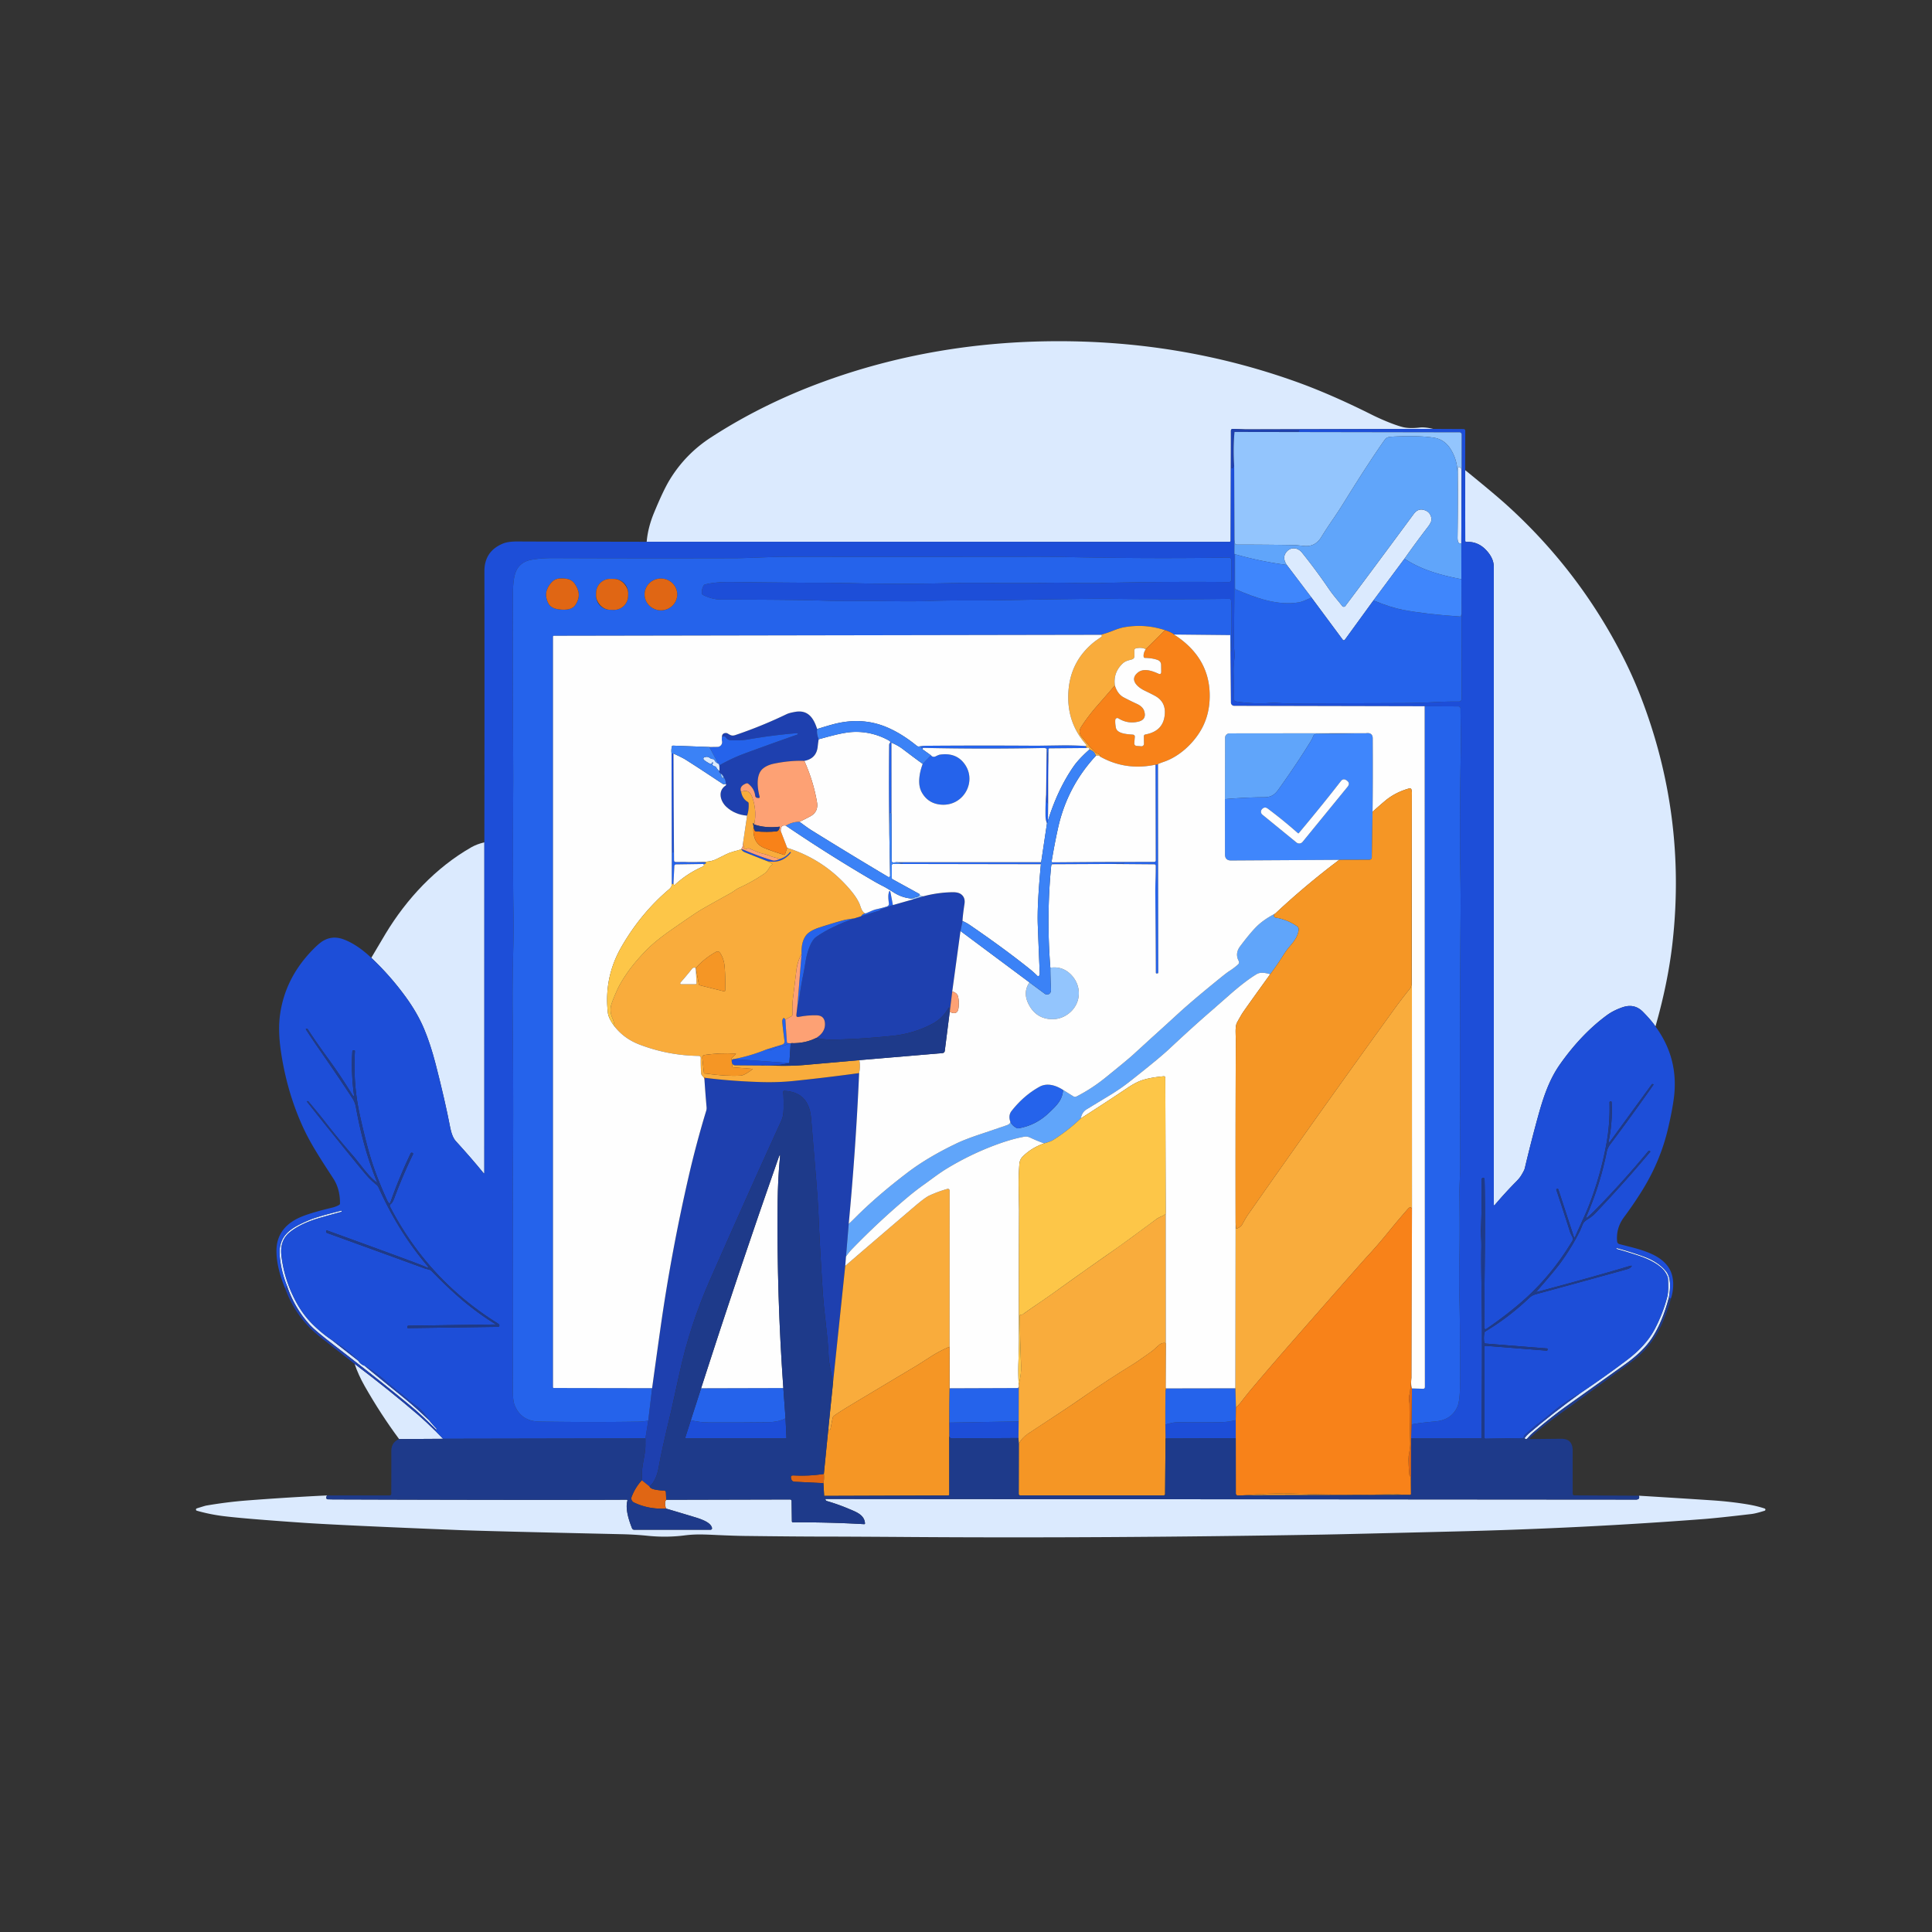 <svg version="1.1" viewBox="0.00 0.00 1024.00 1024.00" xmlns="http://www.w3.org/2000/svg" xmlns:xlink="http://www.w3.org/1999/xlink">
<rect x="0.00" y="0.00" width="1024.00" height="1024.00" fill="#333333" stroke="none"/>
<g id="Parent-Group"><g id="Group-rgba(0,0,0,0)"><path fill="rgba(0,0,0,0)" d="   M 1024.00 0.00   L 1024.00 1024.00   L 0.00 1024.00   L 0.00 0.00   L 1024.00 0.00   Z   M 342.76 287.15   Q 310.42 287.10 278.00 287.02   C 274.71 287.01 269.90 286.71 266.52 288.12   Q 256.74 292.18 256.75 302.75   Q 256.85 374.61 256.72 446.46   Q 252.77 447.38 249.81 449.07   C 230.99 459.84 215.58 476.31 204.37 494.87   Q 200.56 501.18 196.79 507.66   Q 189.29 500.56 182.10 497.88   Q 176.16 495.67 171.06 498.79   Q 168.65 500.27 164.60 504.59   Q 151.22 518.90 148.50 537.27   Q 147.22 545.87 148.88 557.18   Q 152.10 579.11 160.84 597.96   C 164.91 606.73 170.36 614.93 176.65 624.62   Q 180.27 630.19 180.20 637.86   Q 180.19 638.38 179.75 638.63   Q 178.08 639.59 176.04 640.07   Q 165.94 642.49 160.56 644.57   C 152.23 647.80 146.51 653.54 146.53 663.00   Q 146.54 671.85 151.21 683.08   Q 156.74 698.47 169.93 708.83   Q 178.99 715.94 187.97 722.90   Q 189.89 728.66 193.22 734.53   Q 201.75 749.56 211.54 762.74   Q 207.39 764.44 207.40 769.24   Q 207.42 780.62 207.38 791.75   A 0.86 0.85 -0.0 0 1 206.52 792.60   L 173.33 792.62   Q 170.22 792.76 167.17 792.92   Q 149.19 793.87 131.24 795.25   Q 120.37 796.08 109.28 797.99   Q 108.72 798.08 104.30 799.48   A 0.61 0.61 0.0 0 0 103.90 799.89   Q 103.86 800.04 103.87 800.18   Q 103.93 800.60 104.34 800.71   Q 111.27 802.69 118.47 803.58   Q 129.50 804.96 160.69 807.10   Q 179.73 808.41 244.01 811.00   Q 257.38 811.54 329.49 813.16   Q 336.62 813.32 343.31 814.00   Q 353.24 815.02 362.85 813.79   C 368.91 813.02 373.42 813.30 381.00 813.64   Q 389.61 814.02 394.62 814.08   Q 420.63 814.40 436.00 814.42   Q 450.59 814.43 482.30 814.65   Q 585.61 815.36 701.04 813.37   Q 712.09 813.18 772.31 811.68   Q 839.07 810.02 902.98 805.13   Q 910.34 804.57 928.36 802.45   Q 930.61 802.19 935.28 800.72   A 0.62 0.62 0.0 0 0 935.29 799.54   Q 931.15 798.17 926.41 797.38   Q 917.40 795.87 907.31 795.20   Q 888.04 793.93 868.69 792.76   L 834.60 792.58   Q 833.58 792.58 833.57 791.55   Q 833.53 779.99 833.56 769.00   Q 833.58 762.55 827.55 762.59   Q 815.95 762.67 811.69 762.77   Q 810.19 762.80 811.28 761.77   Q 815.74 757.56 824.54 751.07   Q 826.67 749.51 864.38 722.09   Q 875.83 713.77 881.44 700.46   Q 884.22 693.88 885.69 688.06   C 887.27 683.02 887.47 676.95 884.72 672.32   C 879.73 663.97 867.47 661.85 858.28 659.39   A 1.59 1.58 5.1 0 1 857.12 658.01   Q 856.44 650.97 860.70 645.21   Q 866.24 637.73 870.71 630.46   Q 880.07 615.23 884.05 598.31   Q 886.17 589.34 887.10 582.61   Q 890.08 561.24 877.43 544.05   Q 884.08 520.83 886.46 499.70   Q 894.06 432.12 869.47 368.86   Q 865.83 359.51 861.41 350.58   Q 837.94 303.28 798.59 267.66   Q 792.28 261.95 776.56 249.17   L 776.62 228.28   A 0.88 0.88 0.0 0 0 775.75 227.40   L 759.57 227.32   Q 755.26 226.30 752.50 226.61   Q 746.92 227.25 743.43 226.35   C 738.58 225.10 731.44 221.99 727.07 219.80   Q 704.85 208.67 686.17 202.04   Q 625.58 180.51 559.06 180.85   C 517.11 181.06 476.03 187.85 436.52 202.27   Q 404.21 214.06 376.85 231.82   Q 363.24 240.64 354.90 254.38   Q 351.54 259.92 346.62 271.85   Q 343.38 279.72 342.76 287.15   Z" />
</g><g id="Group-ecf0fc"><path fill="#dbeafe" d="   M 759.57 227.32   L 660.20 227.58   L 653.36 227.33   A 0.90 0.90 0.0 0 0 652.42 228.24   L 652.42 234.29   L 652.28 286.60   A 0.58 0.58 0.0 0 1 651.70 287.18   L 342.76 287.15   Q 343.38 279.72 346.62 271.85   Q 351.54 259.92 354.90 254.38   Q 363.24 240.64 376.85 231.82   Q 404.21 214.06 436.52 202.27   C 476.03 187.85 517.11 181.06 559.06 180.85   Q 625.58 180.51 686.17 202.04   Q 704.85 208.67 727.07 219.80   C 731.44 221.99 738.58 225.10 743.43 226.35   Q 746.92 227.25 752.50 226.61   Q 755.26 226.30 759.57 227.32   Z" />
<path fill="#dbeafe" d="   M 774.68 248.59   L 774.52 287.96   Q 772.48 288.53 772.54 284.75   Q 772.71 272.87 772.69 261.01   L 772.84 248.09   A 0.60 0.60 0.0 0 1 773.89 247.70   L 774.68 248.59   Z" />
<path fill="#dbeafe" d="   M 877.43 544.05   Q 875.47 541.07 870.87 536.36   Q 866.35 531.73 860.07 533.85   Q 855.20 535.50 851.63 538.13   Q 838.19 548.03 826.87 564.05   C 820.89 572.51 817.81 582.20 815.04 592.28   Q 811.44 605.39 808.14 619.33   Q 807.90 620.32 806.29 622.97   Q 805.36 624.49 803.74 626.12   Q 797.98 631.93 792.34 638.56   Q 791.74 639.27 791.74 638.34   Q 791.77 560.94 791.74 300.50   Q 791.74 295.59 787.24 291.11   Q 783.06 286.95 777.19 287.22   A 0.54 0.54 0.0 0 1 776.62 286.68   L 776.56 249.17   Q 792.28 261.95 798.59 267.66   Q 837.94 303.28 861.41 350.58   Q 865.83 359.51 869.47 368.86   Q 894.06 432.12 886.46 499.70   Q 884.08 520.83 877.43 544.05   Z" />
<path fill="#dbeafe" d="   M 744.40 296.13   L 727.96 318.23   L 712.79 339.09   A 0.68 0.67 44.8 0 1 711.70 339.09   L 695.09 316.69   L 682.03 299.44   Q 679.54 295.74 681.61 292.86   C 683.86 289.72 687.77 290.00 690.13 292.95   Q 697.63 302.29 704.37 312.19   C 706.55 315.39 708.93 318.03 711.44 321.23   A 1.01 1.01 0.0 0 0 713.04 321.21   Q 725.06 305.25 749.25 272.50   Q 751.35 269.65 754.05 270.15   Q 758.17 270.90 758.72 275.00   Q 758.92 276.50 756.78 279.30   Q 750.40 287.62 744.40 296.13   Z" />
<path fill="#dbeafe" d="   M 380.75 404.73   Q 381.23 405.25 381.28 405.65   L 381.44 408.63   Q 380.34 408.14 379.64 406.75   Q 379.41 406.32 378.94 406.21   Q 378.16 406.04 377.70 405.51   A 0.55 0.54 45.9 0 1 377.71 404.80   Q 377.92 404.57 377.83 404.30   Q 377.64 403.70 377.42 404.29   Q 377.25 404.77 376.87 404.92   Q 376.65 405.00 376.25 404.79   Q 373.97 403.57 373.06 402.72   A 0.82 0.81 58.6 0 1 373.39 401.34   Q 373.57 401.29 373.96 401.21   Q 375.17 400.95 376.16 401.70   Q 376.90 402.26 377.96 402.35   Q 378.45 402.40 378.68 402.85   Q 379.41 404.29 380.75 404.73   Z" />
<path fill="#dbeafe" d="   M 256.72 446.46   L 256.70 621.67   Q 256.70 622.27 256.32 621.81   Q 250.20 614.26 241.61 604.83   Q 239.57 602.60 238.56 597.34   Q 235.83 583.16 230.91 564.05   Q 228.17 553.43 224.78 545.35   Q 221.24 536.90 214.92 528.24   Q 206.77 517.06 196.79 507.66   Q 200.56 501.18 204.37 494.87   C 215.58 476.31 230.99 459.84 249.81 449.07   Q 252.77 447.38 256.72 446.46   Z" />
<path fill="#dbeafe" d="   M 175.90 710.29   L 189.96 721.27   Q 191.07 723.14 193.16 723.83   Q 202.83 731.79 212.32 739.42   Q 220.03 745.63 227.45 752.79   Q 229.14 754.89 231.28 757.16   Q 231.44 757.33 231.42 757.45   Q 231.40 757.64 231.10 757.69   Q 223.39 749.98 218.55 745.95   Q 202.00 732.17 177.30 713.18   Q 167.08 705.32 164.36 702.37   Q 155.98 693.27 152.06 681.42   Q 149.00 673.90 148.28 665.92   C 147.27 654.64 154.23 650.79 163.55 646.78   Q 168.21 644.78 180.99 641.64   A 0.13 0.13 0.0 0 1 181.15 641.78   L 181.13 642.09   Q 181.11 642.29 180.92 642.34   Q 169.01 645.58 166.29 646.52   Q 158.35 649.28 153.62 653.11   Q 148.21 657.49 149.16 665.50   Q 150.68 678.41 156.91 689.97   Q 160.77 697.14 166.16 702.34   Q 170.88 706.91 175.90 710.29   Z" />
<path fill="#dbeafe" d="   M 884.54 687.80   Q 881.22 700.56 875.65 709.14   Q 871.17 716.04 861.95 722.70   Q 853.75 728.63 830.44 745.20   Q 822.53 750.82 812.57 759.32   Q 811.32 760.38 809.60 762.33   Q 808.84 763.19 808.01 762.27   Q 808.98 760.88 810.27 759.78   Q 823.40 748.59 837.66 738.38   Q 851.27 729.20 862.47 720.72   C 868.07 716.48 873.64 710.96 877.00 704.52   Q 881.39 696.12 883.65 687.38   C 884.41 684.41 884.14 680.92 884.06 677.77   Q 884.03 676.61 882.64 674.39   C 880.12 670.35 873.60 667.29 868.80 665.69   Q 861.60 663.30 856.71 661.99   Q 856.69 661.99 856.69 661.96   L 856.71 661.68   Q 856.73 661.42 856.98 661.49   Q 864.33 663.46 871.41 666.03   Q 878.57 668.63 882.75 673.44   C 885.85 677.00 885.42 682.53 884.54 687.80   Z" />
<path fill="#dbeafe" d="   M 230.68 758.36   L 234.86 762.60   L 211.54 762.74   Q 201.75 749.56 193.22 734.53   Q 189.89 728.66 187.97 722.90   Q 206.30 736.77 221.87 750.13   Q 225.71 753.44 230.68 758.36   Z" />
<path fill="#dbeafe" d="   M 173.33 792.62   Q 172.78 793.53 173.00 794.15   Q 173.17 794.64 173.69 794.66   Q 176.37 794.73 176.50 794.73   Q 286.26 795.09 332.04 794.87   Q 332.69 794.87 332.52 795.50   C 331.36 799.73 333.29 805.71 334.96 809.94   Q 335.30 810.80 336.23 810.80   L 376.60 810.80   A 0.79 0.79 0.0 0 0 377.37 809.83   Q 377.04 808.45 375.53 807.30   Q 373.41 805.69 368.54 804.22   Q 360.73 801.86 353.00 799.57   Q 351.97 796.20 353.12 794.91   L 418.73 794.75   A 0.82 0.82 0.0 0 1 419.56 795.56   L 419.71 806.31   A 0.57 0.57 0.0 0 0 420.28 806.87   Q 439.46 806.77 457.98 807.84   Q 458.50 807.87 458.46 807.35   C 458.09 802.80 453.71 801.34 449.83 799.69   Q 444.15 797.29 438.20 795.57   Q 437.61 795.40 437.46 794.49   L 867.20 794.81   A 2.32 2.27 30.6 0 0 868.34 794.53   Q 869.05 794.14 868.69 792.76   Q 888.04 793.93 907.31 795.20   Q 917.40 795.87 926.41 797.38   Q 931.15 798.17 935.29 799.54   A 0.62 0.62 0.0 0 1 935.28 800.72   Q 930.61 802.19 928.36 802.45   Q 910.34 804.57 902.98 805.13   Q 839.07 810.02 772.31 811.68   Q 712.09 813.18 701.04 813.37   Q 585.61 815.36 482.30 814.65   Q 450.59 814.43 436.00 814.42   Q 420.63 814.40 394.62 814.08   Q 389.61 814.02 381.00 813.64   C 373.42 813.30 368.91 813.02 362.85 813.79   Q 353.24 815.02 343.31 814.00   Q 336.62 813.32 329.49 813.16   Q 257.38 811.54 244.01 811.00   Q 179.73 808.41 160.69 807.10   Q 129.50 804.96 118.47 803.58   Q 111.27 802.69 104.34 800.71   Q 103.93 800.60 103.87 800.18   Q 103.86 800.04 103.90 799.89   A 0.61 0.61 0.0 0 1 104.30 799.48   Q 108.72 798.08 109.28 797.99   Q 120.37 796.08 131.24 795.25   Q 149.19 793.87 167.17 792.92   Q 170.22 792.76 173.33 792.62   Z" />
</g><g id="Group-110879"><path fill="#1e40af" d="   M 660.20 227.58   L 688.39 227.70   Q 688.72 227.70 688.64 228.02   L 688.56 228.35   Q 688.44 228.84 687.94 228.84   L 654.31 228.94   Q 653.52 237.68 654.14 246.97   Q 653.70 247.16 653.66 247.77   Q 653.63 248.15 653.25 248.18   Q 653.12 248.19 652.98 248.17   Q 652.45 248.10 652.44 247.57   L 652.42 234.29   L 652.42 228.24   A 0.90 0.90 0.0 0 1 653.36 227.33   L 660.20 227.58   Z" />
<path fill="#1e40af" d="   M 433.10 386.40   Q 432.67 388.83 433.91 391.83   Q 433.63 393.66 433.40 395.74   Q 432.72 402.07 426.31 403.28   Q 418.86 402.99 410.33 404.73   Q 406.61 405.49 404.36 407.37   C 400.47 410.63 401.47 417.90 402.58 422.10   Q 402.84 423.10 401.81 422.95   Q 401.52 422.91 401.43 422.90   Q 400.40 422.75 400.27 421.72   Q 399.81 417.95 396.61 415.41   A 1.14 1.13 53.6 0 0 395.52 415.24   Q 391.61 416.70 392.82 419.78   Q 393.54 423.41 396.31 425.02   Q 396.74 425.27 396.78 425.77   Q 397.02 429.09 395.98 432.32   Q 389.47 431.77 385.04 427.70   C 381.79 424.71 380.24 419.27 384.55 416.39   Q 384.74 416.26 384.83 416.01   Q 384.94 415.70 384.67 415.47   Q 384.68 413.17 383.65 412.13   Q 383.09 410.67 382.08 410.06   Q 380.63 409.04 381.44 408.63   L 381.28 405.65   Q 387.72 402.00 393.75 399.73   Q 402.88 396.30 422.67 389.31   A 0.32 0.32 0.0 0 0 422.84 388.83   Q 422.70 388.59 422.44 388.61   Q 410.72 389.45 396.08 391.97   Q 392.69 392.55 387.36 392.32   Q 385.60 392.24 384.76 390.85   Q 384.50 390.42 383.99 390.36   Q 383.35 390.30 382.65 390.53   Q 382.70 388.57 384.69 388.51   A 1.83 1.76 58.8 0 1 385.70 388.78   C 387.13 389.65 387.90 390.22 389.81 389.58   Q 403.69 384.89 417.00 378.48   Q 418.35 377.84 421.51 377.29   C 428.38 376.09 431.30 380.73 433.10 386.40   Z" />
<path fill="#1e40af" d="   M 510.16 488.15   L 509.08 493.46   L 504.71 525.51   L 503.39 536.31   Q 503.40 536.17 503.41 536.03   L 503.15 534.12   Q 503.09 533.67 502.86 534.06   Q 499.70 539.71 494.14 542.67   Q 484.28 547.90 472.75 549.06   Q 457.82 550.55 447.05 550.86   C 441.96 551.01 437.71 551.35 432.67 550.10   Q 437.35 547.15 437.26 542.76   Q 437.17 538.27 432.95 538.14   Q 428.31 537.98 423.28 538.98   Q 421.94 539.24 422.09 537.88   L 422.63 533.23   Q 423.41 531.06 423.70 528.80   Q 424.57 521.96 426.01 515.22   Q 426.04 515.07 427.14 508.72   Q 427.77 505.10 429.16 501.63   Q 430.61 497.99 432.61 496.58   Q 440.41 491.11 452.80 486.76   L 456.42 485.62   L 466.03 482.65   Q 466.31 482.56 466.46 482.34   Q 466.51 482.28 466.52 482.20   Q 466.54 482.09 466.73 482.03   L 473.26 479.71   L 484.08 476.63   L 489.46 475.04   Q 497.04 473.02 504.82 472.89   Q 507.89 472.84 509.41 473.98   Q 511.70 475.70 511.21 479.00   Q 510.21 485.70 510.16 488.15   Z" />
<path fill="#1e40af" d="   M 455.36 568.76   Q 453.62 608.64 449.84 648.65   L 448.40 665.98   L 448.00 670.94   L 441.47 733.31   C 440.97 728.42 439.38 723.37 439.20 718.86   Q 438.96 712.61 437.75 702.09   Q 436.50 691.23 436.11 685.37   Q 434.52 661.11 433.74 641.99   Q 433.39 633.41 429.89 592.59   Q 428.69 578.68 415.64 578.17   Q 415.06 578.15 415.11 578.72   Q 415.43 582.41 415.32 587.73   Q 415.25 591.56 414.25 593.72   Q 397.70 629.83 376.26 678.48   Q 365.65 702.54 360.14 727.89   Q 356.44 744.92 355.84 747.40   Q 350.51 769.45 349.20 777.27   Q 347.94 784.74 344.29 787.88   L 340.17 784.57   Q 340.23 782.75 340.29 780.34   C 340.41 775.32 342.19 770.59 342.09 765.57   Q 342.06 764.01 342.08 762.40   L 343.59 752.99   L 345.63 735.76   Q 347.76 720.22 349.95 704.73   Q 355.69 663.97 365.11 623.09   Q 369.12 605.72 374.32 588.68   Q 374.58 587.82 374.49 586.76   Q 373.85 579.50 373.38 572.23   Q 373.49 571.58 373.79 571.28   Q 387.24 572.98 402.50 573.49   Q 412.08 573.81 420.50 572.94   Q 437.99 571.15 455.36 568.76   Z" />
<path fill="#1e40af" d="   M 152.06 681.42   Q 155.98 693.27 164.36 702.37   Q 167.08 705.32 177.30 713.18   Q 202.00 732.17 218.55 745.95   Q 223.39 749.98 231.10 757.69   Q 231.00 758.07 230.68 758.36   Q 225.71 753.44 221.87 750.13   Q 206.30 736.77 187.97 722.90   Q 178.99 715.94 169.93 708.83   Q 156.74 698.47 151.21 683.08   L 152.06 681.42   Z" />
<path fill="#1e40af" d="   M 189.96 721.27   L 175.90 710.29   Q 183.66 714.92 189.96 721.27   Z" />
<path fill="#1e40af" d="   M 227.45 752.79   Q 220.03 745.63 212.32 739.42   Q 202.83 731.79 193.16 723.83   Q 199.97 727.99 204.11 731.65   Q 208.96 735.92 212.46 738.58   Q 213.02 739.01 216.53 741.98   Q 218.16 743.37 220.76 745.23   Q 223.89 747.46 227.45 752.79   Z" />
<path fill="#1e40af" d="   M 837.66 738.38   Q 823.40 748.59 810.27 759.78   Q 808.98 760.88 808.01 762.27   L 807.55 762.22   L 807.62 761.53   Q 807.67 761.03 808.03 760.69   Q 812.57 756.50 815.24 754.50   Q 818.92 751.75 821.23 749.77   Q 828.88 743.21 837.66 738.38   Z" />
</g><g id="Group-3a3d9f"><path fill="#1d4ed8" d="   M 759.57 227.32   L 775.75 227.40   A 0.88 0.88 0.0 0 1 776.62 228.28   L 776.56 249.17   L 776.62 286.68   A 0.54 0.54 0.0 0 0 777.19 287.22   Q 783.06 286.95 787.24 291.11   Q 791.74 295.59 791.74 300.50   Q 791.77 560.94 791.74 638.34   Q 791.74 639.27 792.34 638.56   Q 797.98 631.93 803.74 626.12   Q 805.36 624.49 806.29 622.97   Q 807.90 620.32 808.14 619.33   Q 811.44 605.39 815.04 592.28   C 817.81 582.20 820.89 572.51 826.87 564.05   Q 838.19 548.03 851.63 538.13   Q 855.20 535.50 860.07 533.85   Q 866.35 531.73 870.87 536.36   Q 875.47 541.07 877.43 544.05   Q 890.08 561.24 887.10 582.61   Q 886.17 589.34 884.05 598.31   Q 880.07 615.23 870.71 630.46   Q 866.24 637.73 860.70 645.21   Q 856.44 650.97 857.12 658.01   A 1.59 1.58 5.1 0 0 858.28 659.39   C 867.47 661.85 879.73 663.97 884.72 672.32   C 887.47 676.95 887.27 683.02 885.69 688.06   Q 884.97 688.30 884.54 687.80   C 885.42 682.53 885.85 677.00 882.75 673.44   Q 878.57 668.63 871.41 666.03   Q 864.33 663.46 856.98 661.49   Q 856.73 661.42 856.71 661.68   L 856.69 661.96   Q 856.69 661.99 856.71 661.99   Q 861.60 663.30 868.80 665.69   C 873.60 667.29 880.12 670.35 882.64 674.39   Q 884.03 676.61 884.06 677.77   C 884.14 680.92 884.41 684.41 883.65 687.38   Q 881.39 696.12 877.00 704.52   C 873.64 710.96 868.07 716.48 862.47 720.72   Q 851.27 729.20 837.66 738.38   Q 828.88 743.21 821.23 749.77   Q 818.92 751.75 815.24 754.50   Q 812.57 756.50 808.03 760.69   Q 807.67 761.03 807.62 761.53   L 807.55 762.22   L 787.36 762.56   A 0.56 0.56 0.0 0 1 786.80 762.00   L 786.80 713.87   Q 786.80 713.25 787.41 713.30   L 819.74 715.86   A 0.42 0.42 0.0 0 0 820.20 715.47   L 820.24 715.03   Q 820.26 714.73 819.96 714.71   L 787.30 712.12   Q 786.80 712.08 786.71 711.59   Q 786.27 709.16 786.76 706.44   Q 786.85 705.92 787.30 705.65   Q 799.60 698.29 810.62 687.83   Q 812.01 686.51 814.26 685.90   Q 838.78 679.26 862.05 672.79   Q 863.50 672.38 863.98 671.98   Q 865.89 670.37 863.51 671.09   Q 844.94 676.68 814.69 684.74   Q 814.05 684.91 814.49 684.41   Q 824.00 673.55 827.07 669.34   Q 832.84 661.46 837.21 652.79   C 837.87 651.49 838.43 649.83 839.13 648.39   Q 839.63 647.36 841.75 646.07   Q 843.90 644.76 845.66 642.91   Q 861.27 626.51 874.71 610.42   Q 874.77 610.34 874.69 610.29   L 874.32 610.01   A 0.47 0.47 0.0 0 0 873.68 610.09   Q 860.38 626.16 845.80 641.05   Q 843.67 643.22 841.62 645.00   Q 840.18 646.25 840.93 644.50   Q 848.15 627.83 851.59 610.52   Q 852.00 608.43 853.51 606.43   Q 864.44 591.88 876.41 574.89   Q 876.52 574.73 876.33 574.68   L 875.89 574.57   Q 875.64 574.51 875.49 574.71   L 853.75 604.55   Q 852.26 606.59 852.77 604.12   Q 854.73 594.47 854.19 584.11   Q 854.18 583.86 853.92 583.84   L 853.58 583.81   A 0.47 0.46 1.1 0 0 853.07 584.29   Q 853.41 595.83 851.28 607.08   Q 848.22 623.25 842.29 638.65   C 840.39 643.59 837.51 649.39 834.95 655.30   Q 834.47 656.43 834.08 655.26   L 825.96 630.44   A 0.48 0.48 0.0 0 0 825.35 630.13   L 825.00 630.25   Q 824.79 630.32 824.86 630.53   Q 828.62 641.80 832.20 653.06   C 832.65 654.47 833.56 655.50 833.67 656.60   Q 833.72 657.10 833.46 657.54   Q 821.93 676.99 805.04 691.29   Q 796.93 698.15 787.77 704.38   A 0.70 0.70 0.0 0 1 786.68 703.80   Q 786.67 698.86 786.94 669.50   Q 786.97 666.02 787.00 662.50   Q 787.18 636.66 786.84 624.95   A 0.67 0.66 79.9 0 0 785.97 624.34   L 785.69 624.43   A 0.53 0.53 0.0 0 0 785.33 624.93   Q 785.43 638.52 784.98 650.96   Q 784.90 652.94 785.07 656.53   Q 785.21 659.36 785.14 662.13   Q 784.99 668.46 785.31 686.75   Q 785.69 707.62 785.26 761.90   A 0.50 0.49 -90.0 0 1 784.77 762.40   L 747.90 762.44   L 748.14 755.01   Q 751.24 754.24 760.66 753.41   Q 769.24 752.66 772.40 745.71   Q 773.83 742.59 773.86 733.22   Q 773.95 704.10 773.52 688.18   Q 773.25 678.32 773.49 668.16   Q 773.79 655.08 773.54 632.73   C 773.49 628.31 773.97 621.80 773.94 616.67   Q 773.64 546.24 774.12 487.00   Q 774.21 475.51 774.07 467.02   Q 773.53 435.18 774.26 397.56   C 774.41 390.08 774.13 382.67 774.11 375.57   A 1.18 1.17 0.2 0 0 772.94 374.40   L 755.10 374.32   L 654.14 374.10   A 1.74 1.73 0.0 0 1 652.41 372.38   L 652.07 336.62   L 652.26 345.32   A 0.03 0.03 0.0 0 0 652.31 345.35   Q 652.40 345.29 652.53 345.21   Q 652.68 345.12 652.68 344.94   Q 652.73 322.84 652.72 322.38   Q 652.70 320.14 652.47 318.20   A 0.91 0.90 -3.5 0 0 651.56 317.40   Q 619.15 317.83 587.09 317.35   Q 580.17 317.24 530.57 318.13   Q 523.79 318.26 511.44 318.24   Q 500.30 318.23 492.32 318.53   C 479.66 318.99 467.60 318.39 455.60 318.53   Q 445.98 318.65 435.60 318.32   Q 418.70 317.79 382.58 317.80   Q 377.43 317.80 372.57 315.30   A 1.03 1.02 -79.7 0 1 372.02 314.50   Q 371.82 312.33 372.95 310.34   A 1.15 1.14 7.6 0 1 373.66 309.80   Q 379.09 308.38 387.50 308.48   Q 421.84 308.89 433.49 308.87   Q 442.30 308.86 453.49 309.14   Q 477.00 309.72 506.39 309.02   Q 514.36 308.83 526.38 308.98   Q 542.32 309.18 556.78 308.88   C 564.53 308.72 574.09 309.22 582.26 309.02   Q 617.71 308.16 651.35 308.50   A 1.28 1.28 0.0 0 0 652.65 307.22   L 652.65 296.86   A 1.33 1.32 -0.4 0 0 651.30 295.54   Q 609.44 296.20 564.25 295.23   Q 556.69 295.06 544.25 295.09   Q 509.29 295.15 419.45 295.11   Q 412.43 295.11 404.61 295.42   Q 393.65 295.86 389.74 295.87   Q 338.01 296.00 293.60 295.81   Q 286.49 295.78 281.59 296.71   Q 275.12 297.94 273.14 303.75   Q 271.87 307.47 271.85 315.38   Q 271.74 364.31 271.95 395.65   Q 272.05 411.19 272.02 415.64   Q 271.75 460.12 272.13 482.26   Q 272.31 492.55 272.06 502.28   Q 271.57 521.33 271.71 535.77   Q 272.20 586.36 271.88 616.52   Q 271.80 624.76 271.83 636.50   Q 271.99 692.72 271.81 735.93   Q 271.78 742.11 272.65 744.42   Q 276.01 753.32 285.94 753.47   Q 314.40 753.90 338.56 753.51   Q 340.56 753.48 343.59 752.99   L 342.08 762.40   L 234.86 762.60   L 230.68 758.36   Q 231.00 758.07 231.10 757.69   Q 231.40 757.64 231.42 757.45   Q 231.44 757.33 231.28 757.16   Q 229.14 754.89 227.45 752.79   Q 223.89 747.46 220.76 745.23   Q 218.16 743.37 216.53 741.98   Q 213.02 739.01 212.46 738.58   Q 208.96 735.92 204.11 731.65   Q 199.97 727.99 193.16 723.83   Q 191.07 723.14 189.96 721.27   Q 183.66 714.92 175.90 710.29   Q 170.88 706.91 166.16 702.34   Q 160.77 697.14 156.91 689.97   Q 150.68 678.41 149.16 665.50   Q 148.21 657.49 153.62 653.11   Q 158.35 649.28 166.29 646.52   Q 169.01 645.58 180.92 642.34   Q 181.11 642.29 181.13 642.09   L 181.15 641.78   A 0.13 0.13 0.0 0 0 180.99 641.64   Q 168.21 644.78 163.55 646.78   C 154.23 650.79 147.27 654.64 148.28 665.92   Q 149.00 673.90 152.06 681.42   L 151.21 683.08   Q 146.54 671.85 146.53 663.00   C 146.51 653.54 152.23 647.80 160.56 644.57   Q 165.94 642.49 176.04 640.07   Q 178.08 639.59 179.75 638.63   Q 180.19 638.38 180.20 637.86   Q 180.27 630.19 176.65 624.62   C 170.36 614.93 164.91 606.73 160.84 597.96   Q 152.10 579.11 148.88 557.18   Q 147.22 545.87 148.50 537.27   Q 151.22 518.90 164.60 504.59   Q 168.65 500.27 171.06 498.79   Q 176.16 495.67 182.10 497.88   Q 189.29 500.56 196.79 507.66   Q 206.77 517.06 214.92 528.24   Q 221.24 536.90 224.78 545.35   Q 228.17 553.43 230.91 564.05   Q 235.83 583.16 238.56 597.34   Q 239.57 602.60 241.61 604.83   Q 250.20 614.26 256.32 621.81   Q 256.70 622.27 256.70 621.67   L 256.72 446.46   Q 256.85 374.61 256.75 302.75   Q 256.74 292.18 266.52 288.12   C 269.90 286.71 274.71 287.01 278.00 287.02   Q 310.42 287.10 342.76 287.15   L 651.70 287.18   A 0.58 0.58 0.0 0 0 652.28 286.60   L 652.42 234.29   L 652.44 247.57   Q 652.45 248.10 652.98 248.17   Q 653.12 248.19 653.25 248.18   Q 653.63 248.15 653.66 247.77   Q 653.70 247.16 654.14 246.97   L 654.30 286.04   L 654.24 293.53   Q 654.32 316.12 654.00 338.69   Q 653.95 342.27 654.13 343.81   Q 654.52 347.05 654.29 348.95   Q 653.76 353.28 653.85 356.59   Q 653.99 361.75 653.90 370.15   Q 653.88 371.61 655.32 371.82   Q 664.41 373.17 672.21 372.65   Q 674.93 372.46 677.33 372.60   Q 681.28 372.82 682.50 372.82   Q 718.26 372.76 743.57 372.65   Q 751.94 372.61 758.46 372.23   Q 766.36 371.77 773.28 371.84   A 1.41 1.41 0.0 0 0 774.70 370.43   L 774.65 325.46   L 774.56 306.99   L 774.52 287.96   L 774.68 248.59   L 774.70 230.25   A 1.11 1.11 0.0 0 0 773.60 229.14   L 654.31 228.94   L 687.94 228.84   Q 688.44 228.84 688.56 228.35   L 688.64 228.02   Q 688.72 227.70 688.39 227.70   L 660.20 227.58   L 759.57 227.32   Z   M 262.48 702.01   L 216.50 702.65   Q 215.92 702.66 215.93 703.24   L 215.93 703.65   Q 215.94 703.92 216.21 703.92   L 263.94 703.26   A 0.76 0.76 0.0 0 0 264.47 701.97   Q 264.17 701.67 263.50 701.24   Q 226.71 678.15 206.79 639.68   Q 206.30 638.74 207.15 638.10   Q 208.07 637.42 208.91 635.18   Q 213.38 623.16 218.94 611.69   Q 219.06 611.45 218.85 611.28   L 218.63 611.10   A 0.63 0.62 32.4 0 0 217.67 611.31   Q 211.39 624.52 206.86 637.45   A 0.44 0.44 0.0 0 1 206.18 637.66   Q 205.71 637.29 205.37 636.56   Q 198.86 622.56 195.41 610.13   Q 193.03 601.55 190.72 591.03   Q 187.05 574.28 188.12 557.12   A 0.38 0.38 0.0 0 0 187.73 556.71   L 187.33 556.72   A 0.58 0.58 0.0 0 0 186.75 557.27   Q 186.07 568.63 187.56 579.84   Q 187.86 582.10 186.67 580.16   Q 180.52 570.12 173.80 560.93   Q 167.84 552.76 163.09 545.47   Q 162.95 545.25 162.69 545.25   L 162.34 545.26   A 0.23 0.23 0.0 0 0 162.15 545.62   Q 166.17 551.84 170.29 557.71   Q 170.34 557.77 171.65 559.67   Q 180.00 571.74 186.81 582.13   Q 188.17 584.20 188.62 586.72   Q 192.62 609.01 199.82 626.41   A 0.18 0.18 0.0 0 1 199.54 626.63   Q 198.09 625.55 196.09 623.46   C 193.14 620.37 189.67 615.48 186.97 612.39   Q 178.66 602.90 171.14 593.11   Q 169.60 591.11 163.39 583.68   A 0.15 0.13 -20.8 0 0 163.29 583.64   L 162.68 583.64   A 0.10 0.10 0.0 0 0 162.61 583.80   Q 168.07 590.73 173.62 597.63   Q 192.28 620.81 195.15 623.89   Q 197.11 625.98 199.60 627.99   Q 200.31 628.57 200.82 629.72   Q 211.09 652.67 226.32 670.67   Q 227.92 672.55 225.68 671.51   Q 225.03 671.21 223.49 670.60   Q 215.14 667.33 173.30 652.15   A 0.31 0.31 0.0 0 0 172.89 652.44   L 172.90 652.86   A 0.69 0.68 -80.7 0 0 173.35 653.49   Q 208.10 666.08 225.48 672.43   Q 225.61 672.48 227.11 672.81   Q 228.15 673.04 228.94 673.86   C 239.69 684.93 250.05 694.14 262.55 701.77   A 0.13 0.13 0.0 0 1 262.48 702.01   Z" />
<path fill="#1d4ed8" d="   M 555.54 412.74   L 555.54 425.84   Q 554.16 425.26 554.47 421.16   L 554.76 396.88   Q 556.23 404.44 555.54 412.74   Z" />
<path fill="#1d4ed8" d="   M 356.94 399.38   L 357.06 427.29   L 356.88 451.79   Q 356.88 451.85 356.82 451.84   L 356.51 451.82   Q 356.29 451.80 356.30 451.58   Q 356.37 450.69 356.05 449.93   L 355.94 399.34   L 356.94 399.38   Z" />
<path fill="#1d4ed8" d="   M 413.50 455.22   Q 416.65 454.28 418.68 451.65   A 0.19 0.19 0.0 0 1 418.96 451.63   L 419.17 451.85   Q 419.21 451.88 419.18 451.91   Q 414.43 457.90 406.75 456.46   Q 400.89 454.19 394.96 451.80   Q 393.18 451.08 392.91 449.93   Q 404.31 454.68 409.76 456.10   Q 410.89 456.39 413.50 455.22   Z" />
<path fill="#1d4ed8" d="   M 388.93 561.34   L 418.39 563.45   Q 411.28 565.20 403.68 564.61   Q 403.62 564.60 403.62 564.66   Q 403.62 564.67 403.62 564.68   Q 403.62 564.70 403.65 564.70   L 410.47 564.83   L 389.65 564.67   A 1.76 1.75 -6.2 0 1 387.95 563.31   Q 387.48 561.32 388.93 561.34   Z" />
<path fill="#1d4ed8" d="   M 366.15 752.72   Q 370.66 753.92 376.03 753.92   Q 397.03 753.94 406.92 753.79   Q 412.79 753.71 416.35 751.73   L 416.84 761.99   A 0.38 0.38 0.0 0 1 416.46 762.39   L 363.67 762.39   A 0.44 0.44 0.0 0 1 363.25 761.81   L 366.15 752.72   Z" />
<path fill="#1d4ed8" d="   M 539.92 753.38   L 539.80 762.20   L 504.55 762.40   A 1.42 1.41 89.8 0 1 503.13 760.98   L 503.16 754.02   L 539.92 753.38   Z" />
<path fill="#1d4ed8" d="   M 654.97 752.70   L 654.98 762.32   L 617.76 762.45   L 617.65 755.05   Q 621.76 753.75 624.63 753.79   Q 639.06 753.94 647.44 753.78   Q 650.80 753.72 654.97 752.70   Z" />
</g><g id="Group-84c7f7"><path fill="#93c5fd" d="   M 654.31 228.94   L 773.60 229.14   A 1.11 1.11 0.0 0 1 774.70 230.25   L 774.68 248.59   L 773.89 247.70   A 0.60 0.60 0.0 0 0 772.84 248.09   L 772.69 261.01   Q 772.51 256.01 772.52 251.00   Q 772.52 243.87 768.83 237.99   Q 765.55 232.76 759.67 231.93   Q 750.79 230.67 737.34 231.48   Q 734.98 231.63 734.09 232.87   Q 725.86 244.47 712.57 265.89   Q 709.45 270.92 706.47 275.26   Q 702.91 280.43 700.34 284.64   Q 697.07 289.97 691.14 289.37   Q 686.88 288.93 686.83 288.93   Q 670.80 288.63 655.51 288.67   A 1.04 1.03 -2.7 0 1 654.48 287.74   L 654.30 286.04   L 654.14 246.97   Q 653.52 237.68 654.31 228.94   Z" />
<path fill="#93c5fd" d="   M 382.08 410.06   Q 383.09 410.67 383.65 412.13   Q 382.27 413.13 382.08 410.06   Z" />
<path fill="#93c5fd" d="   M 489.46 475.04   L 484.08 476.63   Q 483.77 476.19 483.32 476.26   Q 484.88 475.55 486.30 475.28   Q 487.38 475.07 487.28 473.82   Q 487.79 474.98 489.46 475.04   Z" />
<path fill="#93c5fd" d="   M 545.63 520.69   L 553.74 526.71   A 2.05 2.05 0.0 0 0 557.00 525.28   Q 557.06 524.65 557.00 523.51   Q 556.73 518.04 556.71 512.92   Q 562.58 512.04 566.89 515.84   C 573.53 521.71 573.51 531.73 566.41 537.20   Q 561.69 540.84 555.70 540.05   Q 549.38 539.21 545.91 533.55   Q 541.63 526.55 545.63 520.69   Z" />
</g><g id="Group-509dfd"><path fill="#60a5fa" d="   M 772.69 261.01   Q 772.71 272.87 772.54 284.75   Q 772.48 288.53 774.52 287.96   L 774.56 306.99   C 763.62 304.88 753.45 302.07 744.40 296.13   Q 750.40 287.62 756.78 279.30   Q 758.92 276.50 758.72 275.00   Q 758.17 270.90 754.05 270.15   Q 751.35 269.65 749.25 272.50   Q 725.06 305.25 713.04 321.21   A 1.01 1.01 0.0 0 1 711.44 321.23   C 708.93 318.03 706.55 315.39 704.37 312.19   Q 697.63 302.29 690.13 292.95   C 687.77 290.00 683.86 289.72 681.61 292.86   Q 679.54 295.74 682.03 299.44   Q 668.10 297.61 654.58 293.77   L 654.24 293.53   L 654.30 286.04   L 654.48 287.74   A 1.04 1.03 -2.7 0 0 655.51 288.67   Q 670.80 288.63 686.83 288.93   Q 686.88 288.93 691.14 289.37   Q 697.07 289.97 700.34 284.64   Q 702.91 280.43 706.47 275.26   Q 709.45 270.92 712.57 265.89   Q 725.86 244.47 734.09 232.87   Q 734.98 231.63 737.34 231.48   Q 750.79 230.67 759.67 231.93   Q 765.55 232.76 768.83 237.99   Q 772.52 243.87 772.52 251.00   Q 772.51 256.01 772.69 261.01   Z" />
<path fill="#60a5fa" d="   M 723.96 388.62   L 697.67 389.05   Q 696.48 389.07 696.06 390.18   Q 695.55 391.53 694.58 393.10   Q 686.98 405.37 677.75 418.27   C 675.51 421.40 673.64 422.56 669.92 422.57   Q 660.77 422.59 649.25 423.56   L 649.30 391.06   A 2.37 2.37 0.0 0 1 651.67 388.70   L 723.96 388.62   Z" />
<path fill="#60a5fa" d="   M 675.93 484.19   Q 675.53 484.35 675.29 484.86   A 1.07 1.07 0.0 0 0 676.11 486.37   Q 682.06 487.25 687.43 490.89   A 2.12 2.11 -68.3 0 1 688.33 493.00   C 687.60 497.44 684.98 499.80 682.42 503.05   Q 681.39 504.35 679.51 507.32   Q 676.58 511.94 673.23 516.36   Q 668.44 514.89 666.09 516.29   Q 660.20 519.80 651.41 527.53   Q 642.14 535.67 641.94 535.84   Q 632.21 544.24 619.71 555.95   Q 614.20 561.10 598.61 573.35   Q 593.70 577.21 587.42 580.99   Q 582.79 583.79 575.81 588.04   Q 573.53 589.42 572.81 592.80   Q 565.96 599.35 558.20 604.21   Q 556.87 605.05 553.41 606.02   Q 549.53 604.62 546.18 603.03   Q 544.44 602.20 543.02 602.45   Q 535.37 603.80 525.09 607.83   Q 513.33 612.44 502.22 619.13   C 497.61 621.91 493.87 624.90 489.55 627.97   Q 485.19 631.06 480.44 635.07   Q 465.38 647.79 451.68 661.94   Q 449.93 663.76 448.40 665.98   L 449.84 648.65   Q 450.69 648.00 453.34 645.34   Q 464.94 633.71 481.14 621.39   Q 491.57 613.46 506.74 606.15   Q 511.60 603.81 520.07 601.00   Q 523.57 599.84 533.63 596.40   Q 535.43 595.78 535.50 594.59   Q 536.62 596.81 538.91 597.89   Q 539.37 598.11 539.87 598.02   Q 548.96 596.42 555.73 590.02   C 559.88 586.10 563.05 583.24 563.47 577.70   L 568.90 581.09   A 1.73 1.71 -42.3 0 0 570.57 581.16   Q 578.56 577.10 585.78 571.28   Q 597.41 561.90 600.50 559.08   Q 610.14 550.26 610.23 550.18   Q 613.68 547.10 624.74 536.99   Q 632.32 530.05 646.90 518.24   Q 650.20 515.56 651.52 514.72   Q 654.04 513.12 656.20 511.19   A 1.55 1.54 55.4 0 0 656.54 509.32   Q 654.44 505.37 657.31 501.54   Q 662.56 494.55 665.93 491.18   Q 669.65 487.45 675.93 484.19   Z" />
</g><g id="Group-4474e7"><path fill="#2563eb" d="   M 654.58 293.77   L 654.60 311.69   Q 654.61 312.19 655.06 312.39   C 665.35 316.83 677.13 321.17 688.43 319.26   Q 690.39 318.93 695.09 316.69   L 711.70 339.09   A 0.68 0.67 44.8 0 0 712.79 339.09   L 727.96 318.23   Q 737.13 322.01 743.62 323.24   Q 756.06 325.58 773.93 326.76   Q 774.39 326.79 774.42 326.33   Q 774.45 325.90 774.65 325.46   L 774.70 370.43   A 1.41 1.41 0.0 0 1 773.28 371.84   Q 766.36 371.77 758.46 372.23   Q 751.94 372.61 743.57 372.65   Q 718.26 372.76 682.50 372.82   Q 681.28 372.82 677.33 372.60   Q 674.93 372.46 672.21 372.65   Q 664.41 373.17 655.32 371.82   Q 653.88 371.61 653.90 370.15   Q 653.99 361.75 653.85 356.59   Q 653.76 353.28 654.29 348.95   Q 654.52 347.05 654.13 343.81   Q 653.95 342.27 654.00 338.69   Q 654.32 316.12 654.24 293.53   L 654.58 293.77   Z" />
<path fill="#2563eb" d="   M 472.49 393.61   L 472.53 431.27   Q 472.14 431.11 472.13 430.63   A 0.02 0.02 0.0 0 0 472.10 430.61   L 471.76 430.72   Q 471.55 430.79 471.55 431.01   L 471.37 442.05   Q 470.96 418.51 471.25 394.99   C 471.26 394.20 471.54 393.83 472.05 393.30   L 472.49 393.61   Z" />
<path fill="#2563eb" d="   M 575.04 395.38   Q 576.04 395.55 575.73 396.47   L 556.25 396.64   A 0.52 0.52 0.0 0 0 555.74 397.16   L 555.54 412.74   Q 556.23 404.44 554.76 396.88   Q 554.03 396.44 553.25 396.46   Q 521.37 397.12 489.50 396.40   Q 489.10 396.40 488.88 397.09   Q 488.50 396.14 487.68 395.55   Q 488.97 395.29 490.25 395.28   Q 519.66 395.05 549.07 395.25   Q 550.01 395.25 562.05 395.07   Q 568.55 394.97 575.04 395.38   Z" />
<path fill="#2563eb" d="   M 613.77 404.95   L 613.91 515.40   Q 613.91 515.97 613.35 515.97   L 613.00 515.97   A 0.39 0.38 90.0 0 1 612.62 515.58   Q 612.58 498.64 612.33 473.39   Q 612.30 470.64 612.46 466.12   Q 612.58 462.53 612.57 458.87   A 0.76 0.76 0.0 0 0 611.82 458.11   L 588.44 457.92   L 595.42 457.72   Q 595.62 457.71 595.63 457.52   L 595.65 457.26   Q 595.66 457.16 595.56 457.15   L 581.96 456.86   L 611.78 456.81   A 0.79 0.78 0.0 0 0 612.57 456.03   L 612.43 405.29   Q 613.21 405.40 613.77 404.95   Z" />
<path fill="#2563eb" d="   M 357.06 427.29   L 357.25 455.91   Q 357.25 456.89 358.24 456.88   L 362.54 456.83   L 373.27 456.91   Q 375.00 456.92 373.61 457.95   Q 373.39 458.11 372.75 457.93   L 358.31 458.14   A 0.91 0.91 0.0 0 0 357.41 459.01   L 356.94 468.27   Q 356.77 468.46 356.63 468.56   Q 356.45 468.69 356.29 468.58   Q 356.17 468.49 356.05 468.28   L 356.05 449.93   Q 356.37 450.69 356.30 451.58   Q 356.29 451.80 356.51 451.82   L 356.82 451.84   Q 356.88 451.85 356.88 451.79   L 357.06 427.29   Z" />
<path fill="#2563eb" d="   M 419.04 553.21   L 418.39 563.45   L 388.93 561.34   Q 397.55 559.75 406.22 556.23   L 408.64 556.39   Q 409.15 556.43 409.57 556.12   Q 410.87 555.18 411.84 555.06   Q 415.05 554.65 417.62 553.29   Q 417.92 553.13 419.04 553.21   Z" />
<path fill="#2563eb" d="   M 563.47 577.70   C 563.05 583.24 559.88 586.10 555.73 590.02   Q 548.96 596.42 539.87 598.02   Q 539.37 598.11 538.91 597.89   Q 536.62 596.81 535.50 594.59   Q 534.32 591.18 536.13 588.87   Q 542.60 580.61 551.01 575.98   C 554.86 573.87 559.44 575.08 563.47 577.70   Z" />
</g><g id="Group-3f86fc"><path fill="#3f86fc" d="   M 682.03 299.44   L 695.09 316.69   Q 690.39 318.93 688.43 319.26   C 677.13 321.17 665.35 316.83 655.06 312.39   Q 654.61 312.19 654.60 311.69   L 654.58 293.77   Q 668.10 297.61 682.03 299.44   Z" />
<path fill="#3f86fc" d="   M 744.40 296.13   C 753.45 302.07 763.62 304.88 774.56 306.99   L 774.65 325.46   Q 774.45 325.90 774.42 326.33   Q 774.39 326.79 773.93 326.76   Q 756.06 325.58 743.62 323.24   Q 737.13 322.01 727.96 318.23   L 744.40 296.13   Z" />
<path fill="#3f86fc" d="   M 727.48 430.26   L 727.08 454.43   A 1.29 1.29 0.0 0 1 725.80 455.69   L 709.81 455.74   L 652.52 456.08   Q 649.26 456.10 649.26 452.84   L 649.25 423.56   Q 660.77 422.59 669.92 422.57   C 673.64 422.56 675.51 421.40 677.75 418.27   Q 686.98 405.37 694.58 393.10   Q 695.55 391.53 696.06 390.18   Q 696.48 389.07 697.67 389.05   L 723.96 388.62   Q 727.56 388.10 727.58 391.37   Q 727.71 414.53 727.48 430.26   Z   M 687.94 441.60   Q 680.26 434.80 671.94 428.57   Q 670.26 427.31 668.81 428.94   Q 668.75 429.00 668.61 429.24   A 1.97 1.97 0.0 0 0 669.06 431.77   L 687.15 446.54   A 2.32 2.32 0.0 0 0 690.41 446.21   L 714.24 417.02   Q 715.74 415.17 714.01 413.83   Q 713.91 413.75 713.87 413.72   Q 712.01 412.30 710.67 414.02   Q 701.27 426.16 688.39 441.56   A 0.32 0.31 -49.4 0 1 687.94 441.60   Z" />
</g><g id="Group-4650b0"><path fill="#2563eb" d="   M 652.07 336.62   L 622.25 336.31   Q 620.94 335.12 617.48 334.00   Q 606.77 330.47 595.61 332.49   Q 593.40 332.89 589.48 334.45   Q 586.38 335.69 583.33 336.47   L 293.62 336.99   Q 293.11 336.99 293.11 337.50   L 293.11 735.21   A 0.46 0.45 90.0 0 0 293.56 735.67   L 345.63 735.76   L 343.59 752.99   Q 340.56 753.48 338.56 753.51   Q 314.40 753.90 285.94 753.47   Q 276.01 753.32 272.65 744.42   Q 271.78 742.11 271.81 735.93   Q 271.99 692.72 271.83 636.50   Q 271.80 624.76 271.88 616.52   Q 272.20 586.36 271.71 535.77   Q 271.57 521.33 272.06 502.28   Q 272.31 492.55 272.13 482.26   Q 271.75 460.12 272.02 415.64   Q 272.05 411.19 271.95 395.65   Q 271.74 364.31 271.85 315.38   Q 271.87 307.47 273.14 303.75   Q 275.12 297.94 281.59 296.71   Q 286.49 295.78 293.60 295.81   Q 338.01 296.00 389.74 295.87   Q 393.65 295.86 404.61 295.42   Q 412.43 295.11 419.45 295.11   Q 509.29 295.15 544.25 295.09   Q 556.69 295.06 564.25 295.23   Q 609.44 296.20 651.30 295.54   A 1.33 1.32 -0.4 0 1 652.65 296.86   L 652.65 307.22   A 1.28 1.28 0.0 0 1 651.35 308.50   Q 617.71 308.16 582.26 309.02   C 574.09 309.22 564.53 308.72 556.78 308.88   Q 542.32 309.18 526.38 308.98   Q 514.36 308.83 506.39 309.02   Q 477.00 309.72 453.49 309.14   Q 442.30 308.86 433.49 308.87   Q 421.84 308.89 387.50 308.48   Q 379.09 308.38 373.66 309.80   A 1.15 1.14 7.6 0 0 372.95 310.34   Q 371.82 312.33 372.02 314.50   A 1.03 1.02 -79.7 0 0 372.57 315.30   Q 377.43 317.80 382.58 317.80   Q 418.70 317.79 435.60 318.32   Q 445.98 318.65 455.60 318.53   C 467.60 318.39 479.66 318.99 492.32 318.53   Q 500.30 318.23 511.44 318.24   Q 523.79 318.26 530.57 318.13   Q 580.17 317.24 587.09 317.35   Q 619.15 317.83 651.56 317.40   A 0.91 0.90 -3.5 0 1 652.47 318.20   Q 652.70 320.14 652.72 322.38   Q 652.73 322.84 652.68 344.94   Q 652.68 345.12 652.53 345.21   Q 652.40 345.29 652.31 345.35   A 0.03 0.03 0.0 0 1 652.26 345.32   L 652.07 336.62   Z   M 297.66 323.12   C 300.24 323.26 303.31 323.04 304.92 320.71   Q 308.73 315.16 304.61 309.41   C 303.07 307.26 301.11 306.74 298.58 306.60   C 296.04 306.46 294.04 306.76 292.27 308.73   Q 287.54 313.99 290.71 319.92   C 292.06 322.42 295.08 322.97 297.66 323.12   Z   M 358.949 315.196   A 8.65 8.42 0.9 0 0 350.432 306.641   A 8.65 8.42 0.9 0 0 341.651 314.924   A 8.65 8.42 0.9 0 0 350.168 323.479   A 8.65 8.42 0.9 0 0 358.949 315.196   Z   M 332.946 314.533   A 7.48 7.48 0.0 0 0 325.664 306.86   L 323.625 306.806   A 7.48 7.48 0.0 0 0 315.952 314.088   L 315.914 315.527   A 7.48 7.48 0.0 0 0 323.196 323.2   L 325.235 323.254   A 7.48 7.48 0.0 0 0 332.908 315.972   L 332.946 314.533   Z" />
<path fill="#2563eb" d="   M 748.14 755.01   L 748.37 735.90   L 754.31 736.08   A 0.88 0.88 0.0 0 0 755.22 735.20   L 755.10 374.32   L 772.94 374.40   A 1.18 1.17 0.2 0 1 774.11 375.57   C 774.13 382.67 774.41 390.08 774.26 397.56   Q 773.53 435.18 774.07 467.02   Q 774.21 475.51 774.12 487.00   Q 773.64 546.24 773.94 616.67   C 773.97 621.80 773.49 628.31 773.54 632.73   Q 773.79 655.08 773.49 668.16   Q 773.25 678.32 773.52 688.18   Q 773.95 704.10 773.86 733.22   Q 773.83 742.59 772.40 745.71   Q 769.24 752.66 760.66 753.41   Q 751.24 754.24 748.14 755.01   Z" />
<path fill="#2563eb" d="   M 381.28 405.65   Q 381.23 405.25 380.75 404.73   L 375.96 395.93   L 380.31 395.87   A 2.57 2.48 82.1 0 0 382.65 392.65   Q 382.51 392.10 382.65 390.53   Q 383.35 390.30 383.99 390.36   Q 384.50 390.42 384.76 390.85   Q 385.60 392.24 387.36 392.32   Q 392.69 392.55 396.08 391.97   Q 410.72 389.45 422.44 388.61   Q 422.70 388.59 422.84 388.83   A 0.32 0.32 0.0 0 1 422.67 389.31   Q 402.88 396.30 393.75 399.73   Q 387.72 402.00 381.28 405.65   Z" />
<path fill="#2563eb" d="   M 489.06 404.88   L 493.43 400.35   Q 494.47 401.58 495.97 400.85   Q 497.53 400.08 498.11 399.99   Q 505.91 398.83 510.32 403.77   C 518.51 412.96 511.33 427.25 499.09 426.50   Q 492.08 426.07 488.66 420.14   Q 486.87 417.05 487.25 412.58   Q 487.57 408.78 489.06 404.88   Z" />
<path fill="#2563eb" d="   M 554.47 421.16   Q 554.16 425.26 555.54 425.84   L 555.44 434.96   Q 555.44 435.42 554.91 436.45   Q 554.17 434.51 554.14 432.50   Q 554.05 426.88 554.47 421.16   Z" />
<path fill="#2563eb" d="   M 551.84 456.99   Q 551.48 457.93 551.70 458.05   L 476.77 457.92   Q 477.55 457.63 478.39 457.64   Q 478.52 457.64 478.54 457.48   Q 478.56 457.32 478.38 457.34   Q 476.87 457.51 475.45 456.97   L 551.84 456.99   Z" />
<path fill="#2563eb" d="   M 581.96 456.86   L 595.56 457.15   Q 595.66 457.16 595.65 457.26   L 595.63 457.52   Q 595.62 457.71 595.42 457.72   L 588.44 457.92   L 557.64 458.06   Q 558.04 457.66 557.75 457.05   L 581.96 456.86   Z" />
<path fill="#2563eb" d="   M 473.26 479.71   L 466.73 482.03   Q 466.54 482.09 466.52 482.20   Q 466.51 482.28 466.46 482.34   Q 466.31 482.56 466.03 482.65   L 456.42 485.62   Q 457.17 484.25 458.81 484.12   Q 460.31 483.52 461.60 482.94   Q 463.25 482.21 464.43 481.94   Q 467.38 481.28 470.10 480.45   A 1.50 1.49 -12.7 0 0 471.14 478.81   Q 470.62 475.30 470.96 473.67   Q 471.56 470.75 472.11 473.65   L 473.26 479.71   Z" />
<path fill="#2563eb" d="   M 452.80 486.76   Q 440.41 491.11 432.61 496.58   Q 430.61 497.99 429.16 501.63   Q 427.77 505.10 427.14 508.72   Q 426.04 515.07 426.01 515.22   Q 424.57 521.96 423.70 528.80   Q 423.41 531.06 422.63 533.23   L 424.85 505.63   Q 424.58 499.22 427.24 495.74   Q 429.17 493.23 434.47 491.52   Q 442.50 488.93 446.95 487.77   Q 449.06 487.22 452.80 486.76   Z" />
<path fill="#2563eb" d="   M 416.26 540.43   L 417.06 552.26   Q 417.10 552.78 417.61 552.87   Q 418.51 553.04 419.45 552.89   Q 419.48 553.14 419.04 553.21   Q 417.92 553.13 417.62 553.29   Q 415.05 554.65 411.84 555.06   Q 410.87 555.18 409.57 556.12   Q 409.15 556.43 408.64 556.39   L 406.22 556.23   L 414.64 553.64   A 1.70 1.69 77.6 0 0 415.82 551.78   Q 415.07 546.42 414.59 541.60   Q 414.53 541.06 414.74 540.45   Q 415.34 538.72 416.26 540.43   Z" />
<path fill="#2563eb" d="   M 539.97 734.78   L 539.92 753.38   L 503.16 754.02   L 503.11 744.29   L 503.26 735.82   L 539.19 735.69   Q 539.74 735.69 539.88 735.15   L 539.97 734.78   Z" />
<path fill="#2563eb" d="   M 415.18 735.69   L 416.35 751.73   Q 412.79 753.71 406.92 753.79   Q 397.03 753.94 376.03 753.92   Q 370.66 753.92 366.15 752.72   L 371.61 735.80   L 415.18 735.69   Z" />
<path fill="#2563eb" d="   M 654.78 735.82   L 655.08 745.97   L 654.97 752.70   Q 650.80 753.72 647.44 753.78   Q 639.06 753.94 624.63 753.79   Q 621.76 753.75 617.65 755.05   Q 617.61 746.02 617.74 737.00   Q 617.75 736.48 618.22 735.89   L 654.78 735.82   Z" />
</g><g id="Group-e06614"><path fill="#e06614" d="   M 298.58 306.60   C 301.11 306.74 303.07 307.26 304.61 309.41   Q 308.73 315.16 304.92 320.71   C 303.31 323.04 300.24 323.26 297.66 323.12   C 295.08 322.97 292.06 322.42 290.71 319.92   Q 287.54 313.99 292.27 308.73   C 294.04 306.76 296.04 306.46 298.58 306.60   Z" />
<ellipse fill="#e06614" cx="0.00" cy="0.00" transform="translate(350.30,315.06) rotate(0.9)" rx="8.65" ry="8.42" />
<rect fill="#e06614" x="-8.50" y="-8.20" transform="translate(324.43,315.03) rotate(1.5)" width="17.00" height="16.40" rx="7.48" />
<path fill="#e06614" d="   M 373.79 571.28   Q 373.49 571.58 373.38 572.23   L 373.03 571.06   Q 373.58 571.03 373.79 571.28   Z" />
<path fill="#e06614" d="   M 748.15 730.26   Q 747.61 733.81 748.37 735.90   L 748.14 755.01   L 747.90 762.44   L 747.87 792.02   L 747.67 783.37   Q 747.66 782.87 747.39 782.44   Q 747.31 782.31 747.14 782.01   Q 747.01 781.78 746.99 781.52   Q 746.28 773.57 746.73 771.09   Q 747.52 766.67 747.47 765.00   Q 747.12 752.77 747.07 744.14   C 747.06 743.27 746.58 741.30 746.87 739.98   Q 747.23 738.36 747.25 738.22   Q 747.73 734.29 748.15 730.26   Z" />
<path fill="#e06614" d="   M 436.66 781.23   Q 436.96 783.41 436.43 786.10   L 421.20 785.35   Q 419.63 785.28 419.32 783.73   Q 419.29 783.59 419.26 783.45   Q 418.88 781.92 420.46 782.01   Q 428.60 782.46 436.66 781.23   Z" />
<path fill="#e06614" d="   M 340.17 784.57   L 344.29 787.88   Q 344.72 789.08 347.64 789.59   Q 349.99 790.01 351.92 789.99   A 1.01 1.00 -1.5 0 1 352.94 790.95   L 353.12 794.91   Q 351.97 796.20 353.00 799.57   Q 343.70 800.08 335.94 796.31   A 2.37 2.36 23.8 0 1 334.78 793.33   Q 336.72 788.33 340.17 784.57   Z" />
</g><g id="Group-f9ac3c"><path fill="#f9ac3c" d="   M 617.48 334.00   L 607.28 344.09   Q 604.97 342.95 602.03 343.66   A 1.07 1.06 82.9 0 0 601.22 344.71   L 601.26 347.80   A 1.72 1.71 -8.7 0 1 600.03 349.47   C 598.05 350.06 596.51 350.21 594.81 351.87   Q 589.96 356.63 590.90 363.32   Q 585.93 369.09 581.23 374.44   C 578.23 377.86 575.04 382.13 573.03 385.30   Q 571.26 388.08 573.37 390.56   Q 576.22 393.92 577.20 395.26   Q 577.90 396.21 578.91 397.06   Q 579.86 397.85 580.66 398.85   Q 580.97 399.24 581.46 399.36   Q 583.29 399.80 583.15 401.04   Q 582.27 400.02 580.77 400.65   Q 580.12 397.98 577.34 397.32   Q 577.53 395.80 575.73 396.47   Q 576.04 395.55 575.04 395.38   Q 575.49 395.35 575.72 395.19   A 0.31 0.31 0.0 0 0 575.77 394.74   Q 565.18 382.91 566.29 366.49   Q 567.39 350.06 580.42 339.88   Q 580.61 339.74 583.73 337.54   Q 584.16 337.24 583.92 336.77   Q 583.72 336.38 583.33 336.47   Q 586.38 335.69 589.48 334.45   Q 593.40 332.89 595.61 332.49   Q 606.77 330.47 617.48 334.00   Z" />
<path fill="#f9ac3c" d="   M 399.73 436.99   Q 398.85 435.00 399.37 437.95   C 399.00 443.44 400.34 447.58 405.21 449.51   Q 410.23 451.50 415.43 453.05   Q 415.94 453.20 416.11 452.69   L 417.23 449.38   Q 436.64 455.48 450.07 470.94   Q 454.76 476.34 455.98 480.20   Q 457.17 483.93 458.81 484.12   Q 457.17 484.25 456.42 485.62   L 452.80 486.76   Q 449.06 487.22 446.95 487.77   Q 442.50 488.93 434.47 491.52   Q 429.17 493.23 427.24 495.74   Q 424.58 499.22 424.85 505.63   Q 422.69 509.58 422.15 513.95   Q 421.30 520.83 420.28 529.23   C 419.93 532.14 419.97 534.95 419.99 537.84   Q 420.00 538.36 419.54 538.62   L 416.26 540.43   Q 415.34 538.72 414.74 540.45   Q 414.53 541.06 414.59 541.60   Q 415.07 546.42 415.82 551.78   A 1.70 1.69 77.6 0 1 414.64 553.64   L 406.22 556.23   Q 397.55 559.75 388.93 561.34   Q 387.48 561.32 387.95 563.31   A 1.76 1.75 -6.2 0 0 389.65 564.67   L 410.47 564.83   Q 419.56 565.06 426.00 564.50   Q 440.71 563.22 455.47 561.90   Q 456.09 565.42 455.36 568.76   Q 437.99 571.15 420.50 572.94   Q 412.08 573.81 402.50 573.49   Q 387.24 572.98 373.79 571.28   Q 373.58 571.03 373.03 571.06   Q 371.67 569.80 371.62 569.01   Q 371.35 564.83 371.42 560.70   A 1.04 1.04 0.0 0 0 370.39 559.65   Q 354.14 559.45 338.89 553.61   Q 330.82 550.52 325.72 544.03   Q 325.51 541.92 324.73 540.00   Q 323.75 537.62 323.66 536.39   Q 323.48 534.10 323.99 532.49   Q 324.98 529.35 327.27 524.38   Q 328.81 521.04 331.64 516.82   Q 335.97 510.36 342.57 503.62   Q 347.34 498.75 355.79 492.85   Q 367.11 484.95 370.86 482.61   Q 373.05 481.25 387.35 473.33   C 388.74 472.56 390.24 471.26 391.62 470.64   Q 398.59 467.48 404.78 463.27   Q 406.74 461.95 408.07 459.35   Q 408.23 459.04 408.58 458.78   Q 408.88 458.56 409.19 458.32   Q 409.56 458.04 409.15 457.81   L 406.75 456.46   Q 414.43 457.90 419.18 451.91   Q 419.21 451.88 419.17 451.85   L 418.96 451.63   A 0.19 0.19 0.0 0 0 418.68 451.65   Q 416.65 454.28 413.50 455.22   Q 411.91 454.81 410.37 454.41   Q 408.94 454.03 407.33 453.36   Q 406.17 452.88 404.57 452.54   C 402.08 452.00 400.30 451.08 397.28 449.78   Q 396.77 449.56 396.24 449.73   L 395.19 450.07   Q 394.53 450.29 394.38 449.61   L 393.81 446.91   L 395.98 432.32   Q 397.02 429.09 396.78 425.77   Q 396.74 425.27 396.31 425.02   Q 393.54 423.41 392.82 419.78   Q 397.10 417.70 398.84 422.91   Q 401.23 430.06 399.73 436.99   Z   M 368.79 513.06   Q 367.53 512.52 366.75 513.51   Q 363.78 517.28 360.68 520.76   A 0.56 0.55 20.7 0 0 361.10 521.68   L 368.58 521.68   A 0.60 0.59 -1.8 0 0 369.18 521.05   L 368.79 513.06   L 370.39 521.61   Q 370.48 522.11 370.98 522.24   L 383.75 525.42   A 0.48 0.48 0.0 0 0 384.35 524.96   Q 384.51 517.29 384.06 512.26   Q 383.68 507.99 381.57 504.95   A 1.52 1.51 58.2 0 0 379.60 504.48   Q 373.52 507.80 368.79 513.06   Z   M 388.12 565.17   L 387.69 561.36   Q 387.65 561.03 387.89 560.79   L 389.92 558.76   Q 390.20 558.47 389.80 558.45   Q 381.71 558.00 373.68 559.11   Q 372.05 559.34 372.24 560.98   L 373.09 568.50   Q 373.15 569.05 373.70 569.01   Q 374.00 568.99 374.50 569.06   Q 385.24 570.54 392.67 570.08   Q 394.55 569.97 398.65 566.87   Q 399.10 566.54 398.54 566.49   L 388.68 565.71   Q 388.18 565.67 388.12 565.17   Z" />
<path fill="#f9ac3c" d="   M 748.38 640.55   Q 747.52 639.25 746.23 640.73   Q 740.69 647.07 735.39 653.59   Q 730.06 660.14 724.31 666.33   Q 721.88 668.94 685.46 710.48   Q 674.72 722.73 664.19 735.16   Q 661.00 738.93 657.94 742.93   Q 656.67 744.60 655.08 745.97   L 654.78 735.82   L 654.90 648.04   L 655.09 650.85   Q 655.12 651.36 655.59 651.16   Q 657.66 650.29 658.25 649.23   Q 660.46 645.22 661.49 643.75   Q 699.62 589.27 739.05 534.77   Q 743.00 529.32 747.18 524.15   A 4.29 4.27 64.6 0 0 748.12 521.50   L 748.31 421.25   L 748.38 640.55   Z" />
<path fill="#f9ac3c" d="   M 503.30 713.80   Q 498.08 716.01 493.33 719.05   Q 486.67 723.31 486.63 723.33   Q 456.79 741.17 450.80 744.79   Q 442.40 749.87 441.68 750.78   Q 441.43 751.11 441.29 751.66   Q 441.29 751.68 440.02 758.13   Q 440.02 758.14 440.06 758.24   L 440.08 758.28   A 0.02 0.02 0.0 0 0 440.12 758.27   Q 440.12 758.22 440.13 758.16   Q 440.16 757.95 440.15 757.94   Q 440.02 757.64 439.72 757.80   A 0.42 0.41 77.1 0 1 439.12 757.42   L 439.16 756.04   L 441.47 733.31   L 448.00 670.94   Q 466.38 655.14 484.35 639.79   Q 490.27 634.73 492.51 633.70   Q 497.22 631.53 502.15 630.14   A 0.93 0.92 82.0 0 1 503.33 631.03   L 503.30 713.80   Z" />
<path fill="#f9ac3c" d="   M 617.88 711.89   Q 615.81 711.36 613.58 713.48   Q 611.19 715.77 610.31 716.37   Q 608.04 717.93 605.55 719.72   Q 602.62 721.82 600.74 722.98   Q 586.71 731.60 575.53 739.47   C 566.20 746.04 554.37 753.58 544.90 759.90   Q 541.56 762.13 539.99 765.33   L 539.80 762.20   L 539.92 753.38   L 539.97 734.78   L 539.93 733.96   Q 541.38 728.16 541.21 724.23   Q 540.60 709.55 540.53 697.35   Q 540.53 696.83 541.04 696.83   L 541.43 696.82   Q 541.83 696.82 542.15 696.58   C 548.24 692.20 553.46 688.84 559.39 684.56   Q 574.79 673.46 590.37 662.62   Q 596.45 658.40 612.95 646.13   Q 613.95 645.40 615.64 644.70   Q 618.30 643.61 617.84 642.38   L 617.88 711.89   Z" />
</g><g id="Group-f88219"><path fill="#f88219" d="   M 617.48 334.00   Q 620.94 335.12 622.25 336.31   Q 640.94 348.31 641.17 368.24   Q 641.30 378.97 636.30 387.35   C 632.10 394.37 624.98 400.99 616.90 403.76   Q 615.26 404.32 613.77 404.95   Q 613.21 405.40 612.43 405.29   Q 596.70 408.62 583.15 401.04   Q 583.29 399.80 581.46 399.36   Q 580.97 399.24 580.66 398.85   Q 579.86 397.85 578.91 397.06   Q 577.90 396.21 577.20 395.26   Q 576.22 393.92 573.37 390.56   Q 571.26 388.08 573.03 385.30   C 575.04 382.13 578.23 377.86 581.23 374.44   Q 585.93 369.09 590.90 363.32   Q 592.32 367.89 595.61 369.64   Q 598.97 371.42 602.58 373.07   C 604.41 373.91 605.90 375.15 606.44 376.84   Q 607.92 381.44 603.23 382.51   Q 597.66 383.79 592.77 380.74   A 1.08 1.08 0.0 0 0 591.12 381.56   Q 590.98 383.33 591.43 385.68   C 592.09 389.06 597.83 389.13 600.56 389.39   A 1.00 1.00 0.0 0 1 601.47 390.47   L 601.20 393.95   A 1.29 1.29 0.0 0 0 602.39 395.35   L 604.91 395.55   A 1.32 1.31 -88.0 0 0 606.33 394.22   L 606.28 390.31   Q 606.27 389.44 607.12 389.28   Q 617.19 387.42 617.40 377.63   Q 617.52 371.84 612.34 368.90   Q 610.74 368.00 606.64 366.02   C 602.95 364.24 598.41 360.32 603.04 356.51   C 606.05 354.03 610.38 355.43 613.87 357.02   Q 615.50 357.76 615.48 355.98   L 615.43 352.47   Q 615.40 350.49 613.55 349.79   Q 610.96 348.81 606.79 348.69   Q 606.27 348.67 606.18 348.16   Q 605.86 346.32 607.28 344.09   L 617.48 334.00   Z" />
<path fill="#f88219" d="   M 413.31 438.16   Q 413.05 440.41 413.79 440.43   L 417.23 449.38   L 416.11 452.69   Q 415.94 453.20 415.43 453.05   Q 410.23 451.50 405.21 449.51   C 400.34 447.58 399.00 443.44 399.37 437.95   Q 399.45 439.16 399.96 440.16   Q 400.20 440.60 400.69 440.64   Q 406.70 441.15 411.51 440.63   Q 412.89 440.49 413.31 438.16   Z" />
<path fill="#f88219" d="   M 748.38 640.55   L 748.15 730.26   Q 747.73 734.29 747.25 738.22   Q 747.23 738.36 746.87 739.98   C 746.58 741.30 747.06 743.27 747.07 744.14   Q 747.12 752.77 747.47 765.00   Q 747.52 766.67 746.73 771.09   Q 746.28 773.57 746.99 781.52   Q 747.01 781.78 747.14 782.01   Q 747.31 782.31 747.39 782.44   Q 747.66 782.87 747.67 783.37   L 747.87 792.02   Q 747.36 792.51 746.78 792.33   Q 743.84 792.31 740.90 792.00   Q 738.40 791.73 735.62 791.93   Q 733.33 792.10 730.27 792.14   Q 706.84 792.46 686.50 791.66   Q 675.10 791.20 659.67 792.53   L 656.14 792.67   A 1.09 1.09 0.0 0 1 655.01 791.59   L 654.98 762.32   L 654.97 752.70   L 655.08 745.97   Q 656.67 744.60 657.94 742.93   Q 661.00 738.93 664.19 735.16   Q 674.72 722.73 685.46 710.48   Q 721.88 668.94 724.31 666.33   Q 730.06 660.14 735.39 653.59   Q 740.69 647.07 746.23 640.73   Q 747.52 639.25 748.38 640.55   Z" />
</g><g id="Group-fefefe"><path fill="#fefefe" d="   M 652.07 336.62   L 652.41 372.38   A 1.74 1.73 0.0 0 0 654.14 374.10   L 755.10 374.32   L 755.22 735.20   A 0.88 0.88 0.0 0 1 754.31 736.08   L 748.37 735.90   Q 747.61 733.81 748.15 730.26   L 748.38 640.55   L 748.31 421.25   Q 748.43 419.89 748.11 418.52   A 0.89 0.88 75.7 0 0 747.01 417.86   Q 739.54 419.88 733.90 424.65   Q 730.80 427.27 727.48 430.26   Q 727.71 414.53 727.58 391.37   Q 727.56 388.10 723.96 388.62   L 651.67 388.70   A 2.37 2.37 0.0 0 0 649.30 391.06   L 649.25 423.56   L 649.26 452.84   Q 649.26 456.10 652.52 456.08   L 709.81 455.74   Q 692.15 469.01 675.93 484.19   Q 669.65 487.45 665.93 491.18   Q 662.56 494.55 657.31 501.54   Q 654.44 505.37 656.54 509.32   A 1.55 1.54 55.4 0 1 656.20 511.19   Q 654.04 513.12 651.52 514.72   Q 650.20 515.56 646.90 518.24   Q 632.32 530.05 624.74 536.99   Q 613.68 547.10 610.23 550.18   Q 610.14 550.26 600.50 559.08   Q 597.41 561.90 585.78 571.28   Q 578.56 577.10 570.57 581.16   A 1.73 1.71 -42.3 0 1 568.90 581.09   L 563.47 577.70   C 559.44 575.08 554.86 573.87 551.01 575.98   Q 542.60 580.61 536.13 588.87   Q 534.32 591.18 535.50 594.59   Q 535.43 595.78 533.63 596.40   Q 523.57 599.84 520.07 601.00   Q 511.60 603.81 506.74 606.15   Q 491.57 613.46 481.14 621.39   Q 464.94 633.71 453.34 645.34   Q 450.69 648.00 449.84 648.65   Q 453.62 608.64 455.36 568.76   Q 456.09 565.42 455.47 561.90   L 499.48 558.17   Q 500.62 558.07 500.76 556.94   L 503.41 536.03   Q 503.40 536.17 503.39 536.31   Q 507.39 538.23 507.99 534.53   Q 508.50 531.36 507.83 528.34   Q 507.56 527.12 506.74 526.49   Q 505.86 525.79 504.71 525.51   L 509.08 493.46   L 545.63 520.69   Q 541.63 526.55 545.91 533.55   Q 549.38 539.21 555.70 540.05   Q 561.69 540.84 566.41 537.20   C 573.51 531.73 573.53 521.71 566.89 515.84   Q 562.58 512.04 556.71 512.92   Q 554.56 485.87 557.12 459.22   Q 557.21 458.25 557.64 458.06   L 588.44 457.92   L 611.82 458.11   A 0.76 0.76 0.0 0 1 612.57 458.87   Q 612.58 462.53 612.46 466.12   Q 612.30 470.64 612.33 473.39   Q 612.58 498.64 612.62 515.58   A 0.39 0.38 90.0 0 0 613.00 515.97   L 613.35 515.97   Q 613.91 515.97 613.91 515.40   L 613.77 404.95   Q 615.26 404.32 616.90 403.76   C 624.98 400.99 632.10 394.37 636.30 387.35   Q 641.30 378.97 641.17 368.24   Q 640.94 348.31 622.25 336.31   L 652.07 336.62   Z" />
<path fill="#fefefe" d="   M 583.33 336.47   Q 583.72 336.38 583.92 336.77   Q 584.16 337.24 583.73 337.54   Q 580.61 339.74 580.42 339.88   Q 567.39 350.06 566.29 366.49   Q 565.18 382.91 575.77 394.74   A 0.31 0.31 0.0 0 1 575.72 395.19   Q 575.49 395.35 575.04 395.38   Q 568.55 394.97 562.05 395.07   Q 550.01 395.25 549.07 395.25   Q 519.66 395.05 490.25 395.28   Q 488.97 395.29 487.68 395.55   Q 486.60 395.86 485.96 395.34   Q 477.43 388.39 469.13 385.09   Q 456.89 380.23 443.00 383.52   Q 440.04 384.22 433.10 386.40   C 431.30 380.73 428.38 376.09 421.51 377.29   Q 418.35 377.84 417.00 378.48   Q 403.69 384.89 389.81 389.58   C 387.90 390.22 387.13 389.65 385.70 388.78   A 1.83 1.76 58.8 0 0 384.69 388.51   Q 382.70 388.57 382.65 390.53   Q 382.51 392.10 382.65 392.65   A 2.57 2.48 82.1 0 1 380.31 395.87   L 375.96 395.93   L 356.72 395.20   A 0.62 0.61 7.2 0 0 356.09 395.68   Q 355.69 397.46 355.94 399.34   L 356.05 449.93   L 356.05 468.28   Q 356.28 469.93 354.61 471.34   Q 339.65 484.01 329.38 501.84   Q 320.05 518.05 322.18 536.76   Q 322.53 539.79 325.72 544.03   Q 330.82 550.52 338.89 553.61   Q 354.14 559.45 370.39 559.65   A 1.04 1.04 0.0 0 1 371.42 560.70   Q 371.35 564.83 371.62 569.01   Q 371.67 569.80 373.03 571.06   L 373.38 572.23   Q 373.85 579.50 374.49 586.76   Q 374.58 587.82 374.32 588.68   Q 369.12 605.72 365.11 623.09   Q 355.69 663.97 349.95 704.73   Q 347.76 720.22 345.63 735.76   L 293.56 735.67   A 0.46 0.45 90.0 0 1 293.11 735.21   L 293.11 337.50   Q 293.11 336.99 293.62 336.99   L 583.33 336.47   Z" />
<path fill="#fefefe" d="   M 607.28 344.09   Q 605.86 346.32 606.18 348.16   Q 606.27 348.67 606.79 348.69   Q 610.96 348.81 613.55 349.79   Q 615.40 350.49 615.43 352.47   L 615.48 355.98   Q 615.50 357.76 613.87 357.02   C 610.38 355.43 606.05 354.03 603.04 356.51   C 598.41 360.32 602.95 364.24 606.64 366.02   Q 610.74 368.00 612.34 368.90   Q 617.52 371.84 617.40 377.63   Q 617.19 387.42 607.12 389.28   Q 606.27 389.44 606.28 390.31   L 606.33 394.22   A 1.32 1.31 -88.0 0 1 604.91 395.55   L 602.39 395.35   A 1.29 1.29 0.0 0 1 601.20 393.95   L 601.47 390.47   A 1.00 1.00 0.0 0 0 600.56 389.39   C 597.83 389.13 592.09 389.06 591.43 385.68   Q 590.98 383.33 591.12 381.56   A 1.08 1.08 0.0 0 1 592.77 380.74   Q 597.66 383.79 603.23 382.51   Q 607.92 381.44 606.44 376.84   C 605.90 375.15 604.41 373.91 602.58 373.07   Q 598.97 371.42 595.61 369.64   Q 592.32 367.89 590.90 363.32   Q 589.96 356.63 594.81 351.87   C 596.51 350.21 598.05 350.06 600.03 349.47   A 1.72 1.71 -8.7 0 0 601.26 347.80   L 601.22 344.71   A 1.07 1.06 82.9 0 1 602.03 343.66   Q 604.97 342.95 607.28 344.09   Z" />
<path fill="#fefefe" d="   M 472.05 393.30   C 471.54 393.83 471.26 394.20 471.25 394.99   Q 470.96 418.51 471.37 442.05   L 471.77 464.19   A 0.67 0.67 0.0 0 1 470.75 464.78   Q 450.38 452.67 429.99 439.99   Q 428.17 438.86 423.76 435.57   Q 426.76 434.14 429.45 432.69   Q 433.89 430.29 433.02 425.18   Q 431.14 414.09 426.31 403.28   Q 432.72 402.07 433.40 395.74   Q 433.63 393.66 433.91 391.83   C 440.22 390.12 447.53 387.93 453.51 387.91   Q 462.57 387.87 470.79 392.28   Q 471.50 392.66 472.05 393.30   Z" />
<path fill="#fefefe" d="   M 489.06 404.88   Q 487.57 408.78 487.25 412.58   Q 486.87 417.05 488.66 420.14   Q 492.08 426.07 499.09 426.50   C 511.33 427.25 518.51 412.96 510.32 403.77   Q 505.91 398.83 498.11 399.99   Q 497.53 400.08 495.97 400.85   Q 494.47 401.58 493.43 400.35   L 488.88 397.09   Q 489.10 396.40 489.50 396.40   Q 521.37 397.12 553.25 396.46   Q 554.03 396.44 554.76 396.88   L 554.47 421.16   Q 554.05 426.88 554.14 432.50   Q 554.17 434.51 554.91 436.45   L 551.84 456.99   L 475.45 456.97   L 473.51 457.14   A 0.81 0.80 -2.3 0 1 472.64 456.34   L 472.53 431.27   L 472.49 393.61   Q 476.04 395.14 478.49 397.01   Q 485.11 402.06 489.06 404.88   Z" />
<path fill="#fefefe" d="   M 575.73 396.47   Q 577.53 395.80 577.34 397.32   Q 571.71 402.34 569.00 406.25   Q 560.60 418.36 555.44 434.96   L 555.54 425.84   L 555.54 412.74   L 555.74 397.16   A 0.52 0.52 0.0 0 1 556.25 396.64   L 575.73 396.47   Z" />
<path fill="#fefefe" d="   M 384.67 415.47   Q 384.94 415.70 384.83 416.01   Q 384.74 416.26 384.55 416.39   C 380.24 419.27 381.79 424.71 385.04 427.70   Q 389.47 431.77 395.98 432.32   L 393.81 446.91   Q 393.79 449.02 392.72 450.23   Q 390.69 450.77 388.68 451.36   Q 386.45 452.00 384.79 452.83   Q 382.25 454.10 379.67 455.37   Q 377.30 456.53 374.25 456.71   Q 368.41 457.05 362.54 456.83   L 358.24 456.88   Q 357.25 456.89 357.25 455.91   L 357.06 427.29   L 356.94 399.38   Q 361.69 401.59 362.90 402.33   Q 367.68 405.27 383.00 415.44   Q 383.58 415.83 384.67 415.47   Z" />
<path fill="#fefefe" d="   M 583.15 401.04   Q 596.70 408.62 612.43 405.29   L 612.57 456.03   A 0.79 0.78 0.0 0 1 611.78 456.81   L 581.96 456.86   L 557.75 457.05   Q 557.32 456.94 557.48 456.01   Q 558.90 447.43 560.76 438.98   Q 565.58 417.07 580.77 400.65   Q 582.27 400.02 583.15 401.04   Z" />
<path fill="#fefefe" d="   M 687.94 441.60   A 0.32 0.31 -49.4 0 0 688.39 441.56   Q 701.27 426.16 710.67 414.02   Q 712.01 412.30 713.87 413.72   Q 713.91 413.75 714.01 413.83   Q 715.74 415.17 714.24 417.02   L 690.41 446.21   A 2.32 2.32 0.0 0 1 687.15 446.54   L 669.06 431.77   A 1.97 1.97 0.0 0 1 668.61 429.24   Q 668.75 429.00 668.81 428.94   Q 670.26 427.31 671.94 428.57   Q 680.26 434.80 687.94 441.60   Z" />
<path fill="#fefefe" d="   M 416.49 437.61   Q 439.31 453.10 462.87 466.86   Q 465.59 468.45 468.41 469.86   Q 469.84 470.58 473.77 473.07   Q 478.23 475.89 483.32 476.26   Q 483.77 476.19 484.08 476.63   L 473.26 479.71   L 472.11 473.65   Q 471.56 470.75 470.96 473.67   Q 470.62 475.30 471.14 478.81   A 1.50 1.49 -12.7 0 1 470.10 480.45   Q 467.38 481.28 464.43 481.94   Q 463.25 482.21 461.60 482.94   Q 460.31 483.52 458.81 484.12   Q 457.17 483.93 455.98 480.20   Q 454.76 476.34 450.07 470.94   Q 436.64 455.48 417.23 449.38   L 413.79 440.43   Q 413.81 436.94 416.49 437.61   Z" />
<path fill="#fefefe" d="   M 476.77 457.92   L 551.70 458.05   Q 549.66 479.61 550.04 490.00   Q 550.51 502.63 551.06 515.25   Q 551.10 516.32 550.93 516.87   A 0.72 0.72 0.0 0 1 549.73 517.15   Q 547.96 515.36 545.69 513.53   Q 532.27 502.76 513.68 490.05   Q 512.30 489.11 510.16 488.15   Q 510.21 485.70 511.21 479.00   Q 511.70 475.70 509.41 473.98   Q 507.89 472.84 504.82 472.89   Q 497.04 473.02 489.46 475.04   Q 487.79 474.98 487.28 473.82   L 473.06 466.01   Q 472.68 465.80 472.68 465.36   L 472.68 458.60   A 0.69 0.68 -89.6 0 1 473.37 457.91   L 476.77 457.92   Z" />
<path fill="#fefefe" d="   M 372.75 457.93   Q 373.01 458.20 373.09 458.48   A 0.61 0.61 0.0 0 1 372.74 459.19   Q 364.37 462.80 357.72 468.95   Q 357.23 469.41 357.06 468.76   L 356.94 468.27   L 357.41 459.01   A 0.91 0.91 0.0 0 1 358.31 458.14   L 372.75 457.93   Z" />
<path fill="#fefefe" d="   M 368.79 513.06   L 369.18 521.05   A 0.60 0.59 -1.8 0 1 368.58 521.68   L 361.10 521.68   A 0.56 0.55 20.7 0 1 360.68 520.76   Q 363.78 517.28 366.75 513.51   Q 367.53 512.52 368.79 513.06   Z" />
<path fill="#fefefe" d="   M 673.23 516.36   Q 661.79 532.22 658.90 536.40   Q 657.89 537.87 655.64 541.98   Q 654.82 543.48 654.91 547.42   Q 655.00 551.48 655.00 551.58   Q 654.83 599.81 654.90 648.04   L 654.78 735.82   L 618.22 735.89   Q 618.12 735.95 617.95 735.86   Q 617.79 735.77 617.79 735.57   L 617.88 711.89   L 617.84 642.38   L 617.64 571.23   A 0.79 0.78 -2.7 0 0 616.78 570.45   C 612.27 570.89 606.92 571.57 602.82 573.55   Q 600.50 574.66 598.20 576.20   Q 585.50 584.70 572.81 592.80   Q 573.53 589.42 575.81 588.04   Q 582.79 583.79 587.42 580.99   Q 593.70 577.21 598.61 573.35   Q 614.20 561.10 619.71 555.95   Q 632.21 544.24 641.94 535.84   Q 642.14 535.67 651.41 527.53   Q 660.20 519.80 666.09 516.29   Q 668.44 514.89 673.23 516.36   Z" />
<path fill="#fefefe" d="   M 553.41 606.02   Q 546.54 608.40 541.90 613.16   Q 540.48 614.63 540.29 617.00   Q 539.82 623.15 539.93 629.62   Q 540.13 641.30 540.13 641.41   Q 539.96 677.54 540.09 710.01   Q 540.10 712.47 539.79 721.98   Q 539.60 727.97 539.93 733.96   L 539.97 734.78   L 539.88 735.15   Q 539.74 735.69 539.19 735.69   L 503.26 735.82   L 503.30 713.80   L 503.33 631.03   A 0.93 0.92 82.0 0 0 502.15 630.14   Q 497.22 631.53 492.51 633.70   Q 490.27 634.73 484.35 639.79   Q 466.38 655.14 448.00 670.94   L 448.40 665.98   Q 449.93 663.76 451.68 661.94   Q 465.38 647.79 480.44 635.07   Q 485.19 631.06 489.55 627.97   C 493.87 624.90 497.61 621.91 502.22 619.13   Q 513.33 612.44 525.09 607.83   Q 535.37 603.80 543.02 602.45   Q 544.44 602.20 546.18 603.03   Q 549.53 604.62 553.41 606.02   Z" />
<path fill="#fefefe" d="   M 415.18 735.69   L 371.61 735.80   Q 391.43 674.12 412.69 613.52   Q 413.67 610.74 413.38 613.68   Q 412.28 624.96 412.16 637.75   Q 411.67 686.56 415.18 735.69   Z" />
</g><g id="Group-3f08fb"><path fill="#3b82f6" d="   M 487.68 395.55   Q 488.50 396.14 488.88 397.09   L 493.43 400.35   L 489.06 404.88   Q 485.11 402.06 478.49 397.01   Q 476.04 395.14 472.49 393.61   L 472.05 393.30   Q 471.50 392.66 470.79 392.28   Q 462.57 387.87 453.51 387.91   C 447.53 387.93 440.22 390.12 433.91 391.83   Q 432.67 388.83 433.10 386.40   Q 440.04 384.22 443.00 383.52   Q 456.89 380.23 469.13 385.09   Q 477.43 388.39 485.96 395.34   Q 486.60 395.86 487.68 395.55   Z" />
<path fill="#3b82f6" d="   M 375.96 395.93   L 380.75 404.73   Q 379.41 404.29 378.68 402.85   Q 378.45 402.40 377.96 402.35   Q 376.90 402.26 376.16 401.70   Q 375.17 400.95 373.96 401.21   Q 373.57 401.29 373.39 401.34   A 0.82 0.81 58.6 0 0 373.06 402.72   Q 373.97 403.57 376.25 404.79   Q 376.65 405.00 376.87 404.92   Q 377.25 404.77 377.42 404.29   Q 377.64 403.70 377.83 404.30   Q 377.92 404.57 377.71 404.80   A 0.55 0.54 45.9 0 0 377.70 405.51   Q 378.16 406.04 378.94 406.21   Q 379.41 406.32 379.64 406.75   Q 380.34 408.14 381.44 408.63   Q 380.63 409.04 382.08 410.06   Q 382.27 413.13 383.65 412.13   Q 384.68 413.17 384.67 415.47   Q 383.58 415.83 383.00 415.44   Q 367.68 405.27 362.90 402.33   Q 361.69 401.59 356.94 399.38   L 355.94 399.34   Q 355.69 397.46 356.09 395.68   A 0.62 0.61 7.2 0 1 356.72 395.20   L 375.96 395.93   Z" />
<path fill="#3b82f6" d="   M 577.34 397.32   Q 580.12 397.98 580.77 400.65   Q 565.58 417.07 560.76 438.98   Q 558.90 447.43 557.48 456.01   Q 557.32 456.94 557.75 457.05   Q 558.04 457.66 557.64 458.06   Q 557.21 458.25 557.12 459.22   Q 554.56 485.87 556.71 512.92   Q 556.73 518.04 557.00 523.51   Q 557.06 524.65 557.00 525.28   A 2.05 2.05 0.0 0 1 553.74 526.71   L 545.63 520.69   L 509.08 493.46   L 510.16 488.15   Q 512.30 489.11 513.68 490.05   Q 532.27 502.76 545.69 513.53   Q 547.96 515.36 549.73 517.15   A 0.72 0.72 0.0 0 0 550.93 516.87   Q 551.10 516.32 551.06 515.25   Q 550.51 502.63 550.04 490.00   Q 549.66 479.61 551.70 458.05   Q 551.48 457.93 551.84 456.99   L 554.91 436.45   Q 555.44 435.42 555.44 434.96   Q 560.60 418.36 569.00 406.25   Q 571.71 402.34 577.34 397.32   Z" />
<path fill="#3b82f6" d="   M 472.53 431.27   L 472.64 456.34   A 0.81 0.80 -2.3 0 0 473.51 457.14   L 475.45 456.97   Q 476.87 457.51 478.38 457.34   Q 478.56 457.32 478.54 457.48   Q 478.52 457.64 478.39 457.64   Q 477.55 457.63 476.77 457.92   L 473.37 457.91   A 0.69 0.68 -89.6 0 0 472.68 458.60   L 472.68 465.36   Q 472.68 465.80 473.06 466.01   L 487.28 473.82   Q 487.38 475.07 486.30 475.28   Q 484.88 475.55 483.32 476.26   Q 478.23 475.89 473.77 473.07   Q 469.84 470.58 468.41 469.86   Q 465.59 468.45 462.87 466.86   Q 439.31 453.10 416.49 437.61   Q 420.13 435.52 423.76 435.57   Q 428.17 438.86 429.99 439.99   Q 450.38 452.67 470.75 464.78   A 0.67 0.67 0.0 0 0 471.77 464.19   L 471.37 442.05   L 471.55 431.01   Q 471.55 430.79 471.76 430.72   L 472.10 430.61   A 0.02 0.02 0.0 0 1 472.13 430.63   Q 472.14 431.11 472.53 431.27   Z" />
</g><g id="Group-fda174"><path fill="#fda174" d="   M 426.31 403.28   Q 431.14 414.09 433.02 425.18   Q 433.89 430.29 429.45 432.69   Q 426.76 434.14 423.76 435.57   Q 420.13 435.52 416.49 437.61   Q 413.81 436.94 413.79 440.43   Q 413.05 440.41 413.31 438.16   Q 405.79 439.06 399.73 436.99   Q 401.23 430.06 398.84 422.91   Q 397.10 417.70 392.82 419.78   Q 391.61 416.70 395.52 415.24   A 1.14 1.13 53.6 0 1 396.61 415.41   Q 399.81 417.95 400.27 421.72   Q 400.40 422.75 401.43 422.90   Q 401.52 422.91 401.81 422.95   Q 402.84 423.10 402.58 422.10   C 401.47 417.90 400.47 410.63 404.36 407.37   Q 406.61 405.49 410.33 404.73   Q 418.86 402.99 426.31 403.28   Z" />
<path fill="#fda174" d="   M 393.81 446.91   L 394.38 449.61   Q 394.53 450.29 395.19 450.07   L 396.24 449.73   Q 396.77 449.56 397.28 449.78   C 400.30 451.08 402.08 452.00 404.57 452.54   Q 406.17 452.88 407.33 453.36   Q 408.94 454.03 410.37 454.41   Q 411.91 454.81 413.50 455.22   Q 410.89 456.39 409.76 456.10   Q 404.31 454.68 392.91 449.93   Q 392.82 450.08 392.72 450.23   Q 393.79 449.02 393.81 446.91   Z" />
<path fill="#fda174" d="   M 424.85 505.63   L 422.63 533.23   L 422.09 537.88   Q 421.94 539.24 423.28 538.98   Q 428.31 537.98 432.95 538.14   Q 437.17 538.27 437.26 542.76   Q 437.35 547.15 432.67 550.10   Q 426.70 553.12 419.45 552.89   Q 418.51 553.04 417.61 552.87   Q 417.10 552.78 417.06 552.26   L 416.26 540.43   L 419.54 538.62   Q 420.00 538.36 419.99 537.84   C 419.97 534.95 419.93 532.14 420.28 529.23   Q 421.30 520.83 422.15 513.95   Q 422.69 509.58 424.85 505.63   Z" />
<path fill="#fda174" d="   M 504.71 525.51   Q 505.86 525.79 506.74 526.49   Q 507.56 527.12 507.83 528.34   Q 508.50 531.36 507.99 534.53   Q 507.39 538.23 503.39 536.31   L 504.71 525.51   Z" />
</g><g id="Group-f59625"><path fill="#f59625" d="   M 748.31 421.25   L 748.12 521.50   A 4.29 4.27 64.6 0 1 747.18 524.15   Q 743.00 529.32 739.05 534.77   Q 699.62 589.27 661.49 643.75   Q 660.46 645.22 658.25 649.23   Q 657.66 650.29 655.59 651.16   Q 655.12 651.36 655.09 650.85   L 654.90 648.04   Q 654.83 599.81 655.00 551.58   Q 655.00 551.48 654.91 547.42   Q 654.82 543.48 655.64 541.98   Q 657.89 537.87 658.90 536.40   Q 661.79 532.22 673.23 516.36   Q 676.58 511.94 679.51 507.32   Q 681.39 504.35 682.42 503.05   C 684.98 499.80 687.60 497.44 688.33 493.00   A 2.12 2.11 -68.3 0 0 687.43 490.89   Q 682.06 487.25 676.11 486.37   A 1.07 1.07 0.0 0 1 675.29 484.86   Q 675.53 484.35 675.93 484.19   Q 692.15 469.01 709.81 455.74   L 725.80 455.69   A 1.29 1.29 0.0 0 0 727.08 454.43   L 727.48 430.26   Q 730.80 427.27 733.90 424.65   Q 739.54 419.88 747.01 417.86   A 0.89 0.88 75.7 0 1 748.11 418.52   Q 748.43 419.89 748.31 421.25   Z" />
<path fill="#f59625" d="   M 368.79 513.06   Q 373.52 507.80 379.60 504.48   A 1.52 1.51 58.2 0 1 381.57 504.95   Q 383.68 507.99 384.06 512.26   Q 384.51 517.29 384.35 524.96   A 0.48 0.48 0.0 0 1 383.75 525.42   L 370.98 522.24   Q 370.48 522.11 370.39 521.61   L 368.79 513.06   Z" />
<path fill="#f59625" d="   M 388.68 565.71   L 398.54 566.49   Q 399.10 566.54 398.65 566.87   Q 394.55 569.97 392.67 570.08   Q 385.24 570.54 374.50 569.06   Q 374.00 568.99 373.70 569.01   Q 373.15 569.05 373.09 568.50   L 372.24 560.98   Q 372.05 559.34 373.68 559.11   Q 381.71 558.00 389.80 558.45   Q 390.20 558.47 389.92 558.76   L 387.89 560.79   Q 387.65 561.03 387.69 561.36   L 388.12 565.17   Q 388.18 565.67 388.68 565.71   Z" />
<path fill="#f59625" d="   M 617.88 711.89   L 617.79 735.57   Q 617.79 735.77 617.95 735.86   Q 618.12 735.95 618.22 735.89   Q 617.75 736.48 617.74 737.00   Q 617.61 746.02 617.65 755.05   L 617.76 762.45   L 617.52 791.82   Q 617.52 792.58 616.76 792.58   L 540.68 792.58   A 0.74 0.74 0.0 0 1 539.94 791.84   L 539.99 765.33   Q 541.56 762.13 544.90 759.90   C 554.37 753.58 566.20 746.04 575.53 739.47   Q 586.71 731.60 600.74 722.98   Q 602.62 721.82 605.55 719.72   Q 608.04 717.93 610.31 716.37   Q 611.19 715.77 613.58 713.48   Q 615.81 711.36 617.88 711.89   Z" />
<path fill="#f59625" d="   M 503.30 713.80   L 503.26 735.82   L 503.11 744.29   L 503.14 792.08   A 0.56 0.56 0.0 0 1 502.58 792.64   L 436.82 792.86   L 436.43 786.10   Q 436.96 783.41 436.66 781.23   L 439.16 756.04   L 439.12 757.42   A 0.42 0.41 77.1 0 0 439.72 757.80   Q 440.02 757.64 440.15 757.94   Q 440.16 757.95 440.13 758.16   Q 440.12 758.22 440.12 758.27   A 0.02 0.02 0.0 0 1 440.08 758.28   L 440.06 758.24   Q 440.02 758.14 440.02 758.13   Q 441.29 751.68 441.29 751.66   Q 441.43 751.11 441.68 750.78   Q 442.40 749.87 450.80 744.79   Q 456.79 741.17 486.63 723.33   Q 486.67 723.31 493.33 719.05   Q 498.08 716.01 503.30 713.80   Z" />
<path fill="#f59625" d="   M 746.78 792.33   L 659.67 792.53   Q 675.10 791.20 686.50 791.66   Q 706.84 792.46 730.27 792.14   Q 733.33 792.10 735.62 791.93   Q 738.40 791.73 740.90 792.00   Q 743.84 792.31 746.78 792.33   Z" />
</g><g id="Group-0c0355"><path fill="#1e3a8a" d="   M 399.73 436.99   Q 405.79 439.06 413.31 438.16   Q 412.89 440.49 411.51 440.63   Q 406.70 441.15 400.69 440.64   Q 400.20 440.60 399.96 440.16   Q 399.45 439.16 399.37 437.95   Q 398.85 435.00 399.73 436.99   Z" />
<path fill="#1e3a8a" d="   M 503.41 536.03   L 500.76 556.94   Q 500.62 558.07 499.48 558.17   L 455.47 561.90   Q 440.71 563.22 426.00 564.50   Q 419.56 565.06 410.47 564.83   L 403.65 564.70   Q 403.62 564.70 403.62 564.68   Q 403.62 564.67 403.62 564.66   Q 403.62 564.60 403.68 564.61   Q 411.28 565.20 418.39 563.45   L 419.04 553.21   Q 419.48 553.14 419.45 552.89   Q 426.70 553.12 432.67 550.10   C 437.71 551.35 441.96 551.01 447.05 550.86   Q 457.82 550.55 472.75 549.06   Q 484.28 547.90 494.14 542.67   Q 499.70 539.71 502.86 534.06   Q 503.09 533.67 503.15 534.12   L 503.41 536.03   Z" />
<path fill="#1e3a8a" d="   M 262.48 702.01   A 0.13 0.13 0.0 0 0 262.55 701.77   C 250.05 694.14 239.69 684.93 228.94 673.86   Q 228.15 673.04 227.11 672.81   Q 225.61 672.48 225.48 672.43   Q 208.10 666.08 173.35 653.49   A 0.69 0.68 -80.7 0 1 172.90 652.86   L 172.89 652.44   A 0.31 0.31 0.0 0 1 173.30 652.15   Q 215.14 667.33 223.49 670.60   Q 225.03 671.21 225.68 671.51   Q 227.92 672.55 226.32 670.67   Q 211.09 652.67 200.82 629.72   Q 200.31 628.57 199.60 627.99   Q 197.11 625.98 195.15 623.89   Q 192.28 620.81 173.62 597.63   Q 168.07 590.73 162.61 583.80   A 0.10 0.10 0.0 0 1 162.68 583.64   L 163.29 583.64   A 0.15 0.13 -20.8 0 1 163.39 583.68   Q 169.60 591.11 171.14 593.11   Q 178.66 602.90 186.97 612.39   C 189.67 615.48 193.14 620.37 196.09 623.46   Q 198.09 625.55 199.54 626.63   A 0.18 0.18 0.0 0 0 199.82 626.41   Q 192.62 609.01 188.62 586.72   Q 188.17 584.20 186.81 582.13   Q 180.00 571.74 171.65 559.67   Q 170.34 557.77 170.29 557.71   Q 166.17 551.84 162.15 545.62   A 0.23 0.23 0.0 0 1 162.34 545.26   L 162.69 545.25   Q 162.95 545.25 163.09 545.47   Q 167.84 552.76 173.80 560.93   Q 180.52 570.12 186.67 580.16   Q 187.86 582.10 187.56 579.84   Q 186.07 568.63 186.75 557.27   A 0.58 0.58 0.0 0 1 187.33 556.72   L 187.73 556.71   A 0.38 0.38 0.0 0 1 188.12 557.12   Q 187.05 574.28 190.72 591.03   Q 193.03 601.55 195.41 610.13   Q 198.86 622.56 205.37 636.56   Q 205.71 637.29 206.18 637.66   A 0.44 0.44 0.0 0 0 206.86 637.45   Q 211.39 624.52 217.67 611.31   A 0.63 0.62 32.4 0 1 218.63 611.10   L 218.85 611.28   Q 219.06 611.45 218.94 611.69   Q 213.38 623.16 208.91 635.18   Q 208.07 637.42 207.15 638.10   Q 206.30 638.74 206.79 639.68   Q 226.71 678.15 263.50 701.24   Q 264.17 701.67 264.47 701.97   A 0.76 0.76 0.0 0 1 263.94 703.26   L 216.21 703.92   Q 215.94 703.92 215.93 703.65   L 215.93 703.24   Q 215.92 702.66 216.50 702.65   L 262.48 702.01   Z" />
<path fill="#1e3a8a" d="   M 807.55 762.22   L 808.01 762.27   Q 808.84 763.19 809.60 762.33   Q 811.32 760.38 812.57 759.32   Q 822.53 750.82 830.44 745.20   Q 853.75 728.63 861.95 722.70   Q 871.17 716.04 875.65 709.14   Q 881.22 700.56 884.54 687.80   Q 884.97 688.30 885.69 688.06   Q 884.22 693.88 881.44 700.46   Q 875.83 713.77 864.38 722.09   Q 826.67 749.51 824.54 751.07   Q 815.74 757.56 811.28 761.77   Q 810.19 762.80 811.69 762.77   Q 815.95 762.67 827.55 762.59   Q 833.58 762.55 833.56 769.00   Q 833.53 779.99 833.57 791.55   Q 833.58 792.58 834.60 792.58   L 868.69 792.76   Q 869.05 794.14 868.34 794.53   A 2.32 2.27 30.6 0 1 867.20 794.81   L 437.46 794.49   L 436.82 792.86   L 502.58 792.64   A 0.56 0.56 0.0 0 0 503.14 792.08   L 503.11 744.29   L 503.16 754.02   L 503.13 760.98   A 1.42 1.41 89.8 0 0 504.55 762.40   L 539.80 762.20   L 539.99 765.33   L 539.94 791.84   A 0.74 0.74 0.0 0 0 540.68 792.58   L 616.76 792.58   Q 617.52 792.58 617.52 791.82   L 617.76 762.45   L 654.98 762.32   L 655.01 791.59   A 1.09 1.09 0.0 0 0 656.14 792.67   L 659.67 792.53   L 746.78 792.33   Q 747.36 792.51 747.87 792.02   L 747.90 762.44   L 784.77 762.40   A 0.50 0.49 -90.0 0 0 785.26 761.90   Q 785.69 707.62 785.31 686.75   Q 784.99 668.46 785.14 662.13   Q 785.21 659.36 785.07 656.53   Q 784.90 652.94 784.98 650.96   Q 785.43 638.52 785.33 624.93   A 0.53 0.53 0.0 0 1 785.69 624.43   L 785.97 624.34   A 0.67 0.66 79.9 0 1 786.84 624.95   Q 787.18 636.66 787.00 662.50   Q 786.97 666.02 786.94 669.50   Q 786.67 698.86 786.68 703.80   A 0.70 0.70 0.0 0 0 787.77 704.38   Q 796.93 698.15 805.04 691.29   Q 821.93 676.99 833.46 657.54   Q 833.72 657.10 833.67 656.60   C 833.56 655.50 832.65 654.47 832.20 653.06   Q 828.62 641.80 824.86 630.53   Q 824.79 630.32 825.00 630.25   L 825.35 630.13   A 0.48 0.48 0.0 0 1 825.96 630.44   L 834.08 655.26   Q 834.47 656.43 834.95 655.30   C 837.51 649.39 840.39 643.59 842.29 638.65   Q 848.22 623.25 851.28 607.08   Q 853.41 595.83 853.07 584.29   A 0.47 0.46 1.1 0 1 853.58 583.81   L 853.92 583.84   Q 854.18 583.86 854.19 584.11   Q 854.73 594.47 852.77 604.12   Q 852.26 606.59 853.75 604.55   L 875.49 574.71   Q 875.64 574.51 875.89 574.57   L 876.33 574.68   Q 876.52 574.73 876.41 574.89   Q 864.44 591.88 853.51 606.43   Q 852.00 608.43 851.59 610.52   Q 848.15 627.83 840.93 644.50   Q 840.18 646.25 841.62 645.00   Q 843.67 643.22 845.80 641.05   Q 860.38 626.16 873.68 610.09   A 0.47 0.47 0.0 0 1 874.32 610.01   L 874.69 610.29   Q 874.77 610.34 874.71 610.42   Q 861.27 626.51 845.66 642.91   Q 843.90 644.76 841.75 646.07   Q 839.63 647.36 839.13 648.39   C 838.43 649.83 837.87 651.49 837.21 652.79   Q 832.84 661.46 827.07 669.34   Q 824.00 673.55 814.49 684.41   Q 814.05 684.91 814.69 684.74   Q 844.94 676.68 863.51 671.09   Q 865.89 670.37 863.98 671.98   Q 863.50 672.38 862.05 672.79   Q 838.78 679.26 814.26 685.90   Q 812.01 686.51 810.62 687.83   Q 799.60 698.29 787.30 705.65   Q 786.85 705.92 786.76 706.44   Q 786.27 709.16 786.71 711.59   Q 786.80 712.08 787.30 712.12   L 819.96 714.71   Q 820.26 714.73 820.24 715.03   L 820.20 715.47   A 0.42 0.42 0.0 0 1 819.74 715.86   L 787.41 713.30   Q 786.80 713.25 786.80 713.87   L 786.80 762.00   A 0.56 0.56 0.0 0 0 787.36 762.56   L 807.55 762.22   Z" />
<path fill="#1e3a8a" d="   M 441.47 733.31   L 439.16 756.04   L 436.66 781.23   Q 428.60 782.46 420.46 782.01   Q 418.88 781.92 419.26 783.45   Q 419.29 783.59 419.32 783.73   Q 419.63 785.28 421.20 785.35   L 436.43 786.10   L 436.82 792.86   L 437.46 794.49   Q 437.61 795.40 438.20 795.57   Q 444.15 797.29 449.83 799.69   C 453.71 801.34 458.09 802.80 458.46 807.35   Q 458.50 807.87 457.98 807.84   Q 439.46 806.77 420.28 806.87   A 0.57 0.57 0.0 0 1 419.71 806.31   L 419.56 795.56   A 0.82 0.82 0.0 0 0 418.73 794.75   L 353.12 794.91   L 352.94 790.95   A 1.01 1.00 -1.5 0 0 351.92 789.99   Q 349.99 790.01 347.64 789.59   Q 344.72 789.08 344.29 787.88   Q 347.94 784.74 349.20 777.27   Q 350.51 769.45 355.84 747.40   Q 356.44 744.92 360.14 727.89   Q 365.65 702.54 376.26 678.48   Q 397.70 629.83 414.25 593.72   Q 415.25 591.56 415.32 587.73   Q 415.43 582.41 415.11 578.72   Q 415.06 578.15 415.64 578.17   Q 428.69 578.68 429.89 592.59   Q 433.39 633.41 433.74 641.99   Q 434.52 661.11 436.11 685.37   Q 436.50 691.23 437.75 702.09   Q 438.96 712.61 439.20 718.86   C 439.38 723.37 440.97 728.42 441.47 733.31   Z   M 371.61 735.80   L 366.15 752.72   L 363.25 761.81   A 0.44 0.44 0.0 0 0 363.67 762.39   L 416.46 762.39   A 0.38 0.38 0.0 0 0 416.84 761.99   L 416.35 751.73   L 415.18 735.69   Q 411.67 686.56 412.16 637.75   Q 412.28 624.96 413.38 613.68   Q 413.67 610.74 412.69 613.52   Q 391.43 674.12 371.61 735.80   Z" />
<path fill="#1e3a8a" d="   M 342.08 762.40   Q 342.06 764.01 342.09 765.57   C 342.19 770.59 340.41 775.32 340.29 780.34   Q 340.23 782.75 340.17 784.57   Q 336.72 788.33 334.78 793.33   A 2.37 2.36 23.8 0 0 335.94 796.31   Q 343.70 800.08 353.00 799.57   Q 360.73 801.86 368.54 804.22   Q 373.41 805.69 375.53 807.30   Q 377.04 808.45 377.37 809.83   A 0.79 0.79 0.0 0 1 376.60 810.80   L 336.23 810.80   Q 335.30 810.80 334.96 809.94   C 333.29 805.71 331.36 799.73 332.52 795.50   Q 332.69 794.87 332.04 794.87   Q 286.26 795.09 176.50 794.73   Q 176.37 794.73 173.69 794.66   Q 173.17 794.64 173.00 794.15   Q 172.78 793.53 173.33 792.62   L 206.52 792.60   A 0.86 0.85 0.0 0 0 207.38 791.75   Q 207.42 780.62 207.40 769.24   Q 207.39 764.44 211.54 762.74   L 234.86 762.60   L 342.08 762.40   Z" />
</g><g id="Group-fdc648"><path fill="#fdc648" d="   M 392.72 450.23   Q 392.82 450.08 392.91 449.93   Q 393.18 451.08 394.96 451.80   Q 400.89 454.19 406.75 456.46   L 409.15 457.81   Q 409.56 458.04 409.19 458.32   Q 408.88 458.56 408.58 458.78   Q 408.23 459.04 408.07 459.35   Q 406.74 461.95 404.78 463.27   Q 398.59 467.48 391.62 470.64   C 390.24 471.26 388.74 472.56 387.35 473.33   Q 373.05 481.25 370.86 482.61   Q 367.11 484.95 355.79 492.85   Q 347.34 498.75 342.57 503.62   Q 335.97 510.36 331.64 516.82   Q 328.81 521.04 327.27 524.38   Q 324.98 529.35 323.99 532.49   Q 323.48 534.10 323.66 536.39   Q 323.75 537.62 324.73 540.00   Q 325.51 541.92 325.72 544.03   Q 322.53 539.79 322.18 536.76   Q 320.05 518.05 329.38 501.84   Q 339.65 484.01 354.61 471.34   Q 356.28 469.93 356.05 468.28   Q 356.17 468.49 356.29 468.58   Q 356.45 468.69 356.63 468.56   Q 356.77 468.46 356.94 468.27   L 357.06 468.76   Q 357.23 469.41 357.72 468.95   Q 364.37 462.80 372.74 459.19   A 0.61 0.61 0.0 0 0 373.09 458.48   Q 373.01 458.20 372.75 457.93   Q 373.39 458.11 373.61 457.95   Q 375.00 456.92 373.27 456.91   L 362.54 456.83   Q 368.41 457.05 374.25 456.71   Q 377.30 456.53 379.67 455.37   Q 382.25 454.10 384.79 452.83   Q 386.45 452.00 388.68 451.36   Q 390.69 450.77 392.72 450.23   Z" />
<path fill="#fdc648" d="   M 617.84 642.38   Q 618.30 643.61 615.64 644.70   Q 613.95 645.40 612.95 646.13   Q 596.45 658.40 590.37 662.62   Q 574.79 673.46 559.39 684.56   C 553.46 688.84 548.24 692.20 542.15 696.58   Q 541.83 696.82 541.43 696.82   L 541.04 696.83   Q 540.53 696.83 540.53 697.35   Q 540.60 709.55 541.21 724.23   Q 541.38 728.16 539.93 733.96   Q 539.60 727.97 539.79 721.98   Q 540.10 712.47 540.09 710.01   Q 539.96 677.54 540.13 641.41   Q 540.13 641.30 539.93 629.62   Q 539.82 623.15 540.29 617.00   Q 540.48 614.63 541.90 613.16   Q 546.54 608.40 553.41 606.02   Q 556.87 605.05 558.20 604.21   Q 565.96 599.35 572.81 592.80   Q 585.50 584.70 598.20 576.20   Q 600.50 574.66 602.82 573.55   C 606.92 571.57 612.27 570.89 616.78 570.45   A 0.79 0.78 -2.7 0 1 617.64 571.23   L 617.84 642.38   Z" />
</g></g></svg>